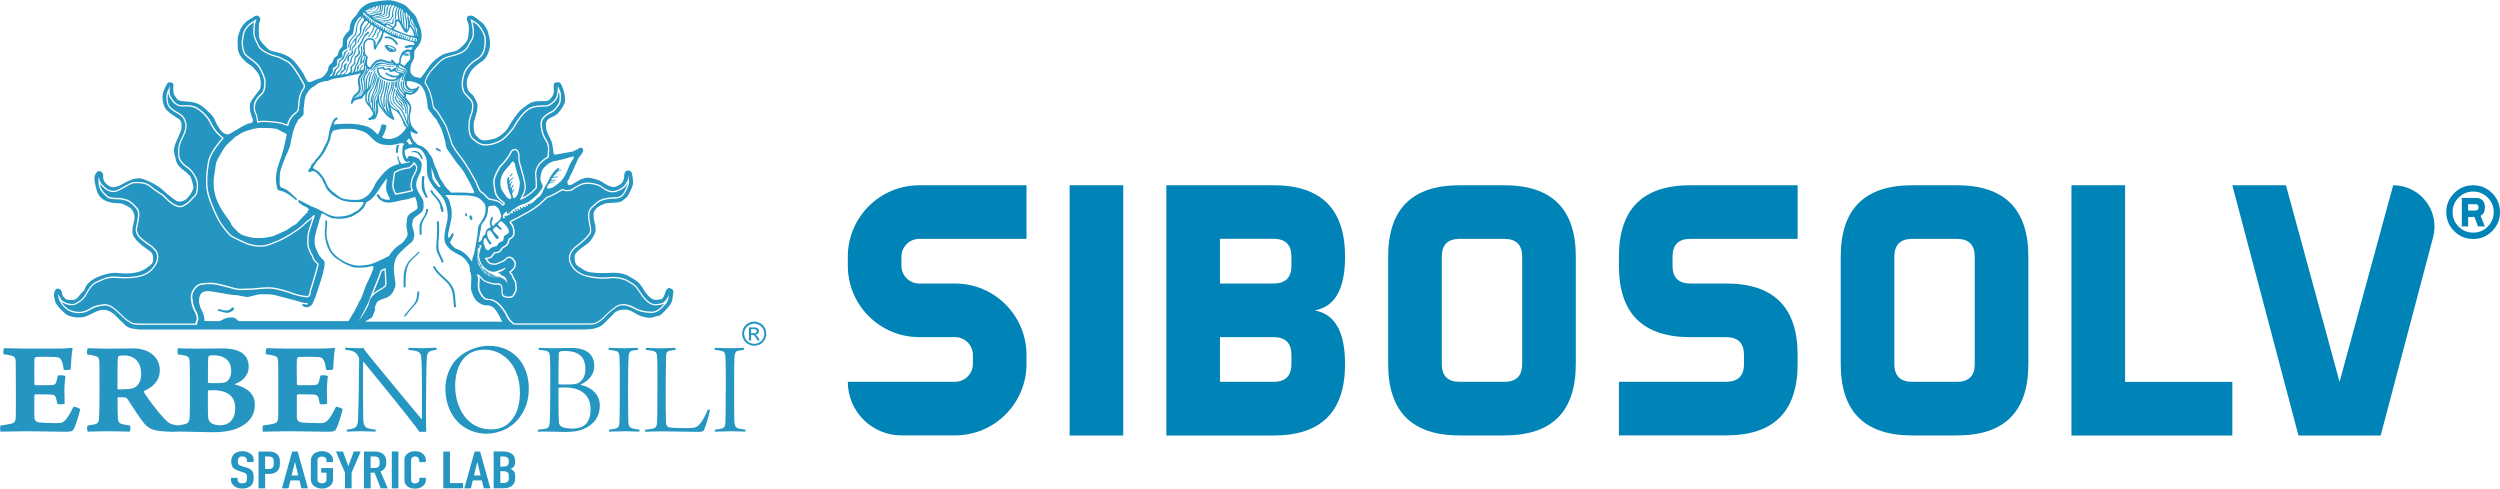 <?xml version="1.0" encoding="UTF-8"?><svg id="Livello_2" xmlns="http://www.w3.org/2000/svg" viewBox="0 0 473.25 92.49"><defs><style>.cls-1{fill:#2595c1;}.cls-2{fill:#0083b6;}</style></defs><g id="Livello_3"><path class="cls-1" d="M48.48,21.37c.13.31.23.53.28.89.04.22.07.48.09.67.24-.04.59-.08,1.03-.08.08,0,.15,0,.23,0,.91.04,2.55.16,3.27.38.29.09.49.17.67.23.13.05.25.09.32.11,0-.03.02-.09.02-.12.03-.12.05-.26.12-.41.12-.33.65-1.19.98-1.44.18-.14.36-.29.51-.42.08-.07.15-.13.21-.17.05-.05.15-.27.22-1.28.07-1.2.29-2.04.69-2.64.41-.61.48-.81.18-1.28-.07-.11-.16-.28-.29-.5-.57-1-1.76-3.07-2.68-3.57-.84-.46-1.65-.87-1.91-.91-.28-.04-2.93-.73-3.61-2.13-.68-1.37-.87-1.92-.87-2.41,0-.25,0-1.39.16-2.05-.12.07-.23.15-.33.19-.27.14-1.43.98-1.6,2.27-.06.49-.12.77-.15.95-.06.33-.06.34,0,.85.1.9.26,1.54.76,1.98.16.14.39.31.65.5.66.49,1.49,1.08,1.9,1.85.53.99.96,1.88.96,2.76,0,.77-.08,1.85-.75,2.37-.54.43-1.08,1.26-1.19,1.69-.12.52-.1,1.14.05,1.49.04.09.07.16.11.23Z"/><path class="cls-1" d="M144.76,62.02c-.2-.36-.49-.65-.86-.84-.37-.2-.74-.31-1.13-.31-.38,0-.76.1-1.12.31-.36.19-.64.48-.86.84-.2.37-.3.75-.3,1.15s.1.77.3,1.13c.2.37.48.65.85.85.36.2.74.3,1.13.3s.77-.1,1.15-.3c.36-.2.64-.48.84-.85.2-.36.3-.74.3-1.13s-.1-.79-.3-1.15ZM144.44,64.12c-.17.3-.4.54-.72.71-.3.17-.61.25-.95.25-.33,0-.65-.08-.94-.25-.31-.17-.54-.4-.72-.71-.16-.3-.25-.62-.25-.94s.09-.66.26-.96c.17-.31.41-.54.71-.7.31-.17.62-.25.94-.25s.64.08.93.25c.31.17.55.4.72.7.18.31.26.62.26.96,0,.32-.08.64-.25.94Z"/><path class="cls-1" d="M143.19,63.47l-.22-.13c.22-.02.38-.1.52-.23.12-.13.19-.29.19-.47l-.11-.36-.32-.23c-.13-.05-.33-.07-.62-.07h-.85v2.46h.4v-1.05s.23,0,.23,0l.32.08c.1.08.23.27.42.57l.22.39h.48s-.29-.48-.29-.48c-.15-.23-.28-.39-.36-.49ZM142.66,63.06h-.48s0-.75,0-.75h.46c.19,0,.32.02.39.05l.18.13.05.2-.12.27c-.08.07-.25.11-.47.11Z"/><path class="cls-1" d="M13.9,77c-.36.77-.81,1.59-1.25,2.18-.6.82-1.03.92-1.79.92-1.33,0-3.29-.05-3.77-.21-.31-.1-.59-.44-.59-.9v-4.11c0-.07.1-.23.18-.23.88,0,2.58,0,3.15.05.42.05.62.21.77.59.1.36.08.36.26,1.16.2.15,1.2.1,1.38-.03-.02-.66-.05-1.87-.05-2.64,0-.82.13-2,.18-2.59-.21-.15-1.23-.21-1.41-.1-.1.36-.17.82-.26,1.07-.12.49-.31.67-.73.72-.93.06-2.42.03-3.28.03-.11,0-.18-.1-.18-.18,0-1.74-.05-3,0-4.64,0-.15.13-.49.28-.51.34-.05,3.09-.05,3.78,0,.43.02.9.16,1.12.8.19.43.26.77.38,1.61.16.1,1.13.08,1.31-.07.08-1.44.18-3.11.36-3.93,0-.08-.08-.13-.12-.15-.85.13-2.37.15-3.36.15h-5.44c-1.3,0-2.95-.08-4.05-.08-.14.13-.2,1-.08,1.15.61.08,1.1.15,1.54.28.46.13.69.31.75,1.08.02.82.02,2.82.02,4.77,0,3.11.02,4.65-.02,5.82-.03.8-.32,1.08-.8,1.18-.39.1-1.1.23-2.08.36-.1.18-.1.9,0,1.16,1.31,0,3.33-.08,4.82-.08,2.87,0,5.43.1,7.62.1,1.15,0,1.3-.26,1.38-.46.51-.92,1.13-3.05,1.26-3.82-.13-.18-1.03-.49-1.26-.46Z"/><path class="cls-1" d="M44.54,72.82c-.06-.03-.06-.13,0-.16,1.46-.51,2.54-1.72,2.54-3.18,0-2.9-2.48-3.53-5.12-3.53-.98,0-2.65.05-4.6.05-2.18,0-3.27-.08-3.64-.08-.12.1-.16,1-.03,1.18.39.03,1.04.13,1.49.25.54.16.69.47.72,1.1.05,1.28.05,2.49.05,5.21,0,1.9,0,4.64-.05,5.34-.08.79-.23,1.07-.7,1.23-.37.13-.93.21-1.56.3-1.32-.2-1.62-.35-2.45-1.19-1.17-1.2-3.31-3.97-3.95-5.13-.02-.05,0-.18.03-.2,1.69-.74,2.98-1.93,2.98-3.98,0-2.23-1.83-4.08-5.05-4.08-.88,0-2.39.05-4.88.05-.97,0-3.05-.08-3.67-.08-.18.1-.26.95-.1,1.18.56.07,1.13.18,1.49.28.52.13.71.41.77,1.05.03.82.03,2.59.03,5.38,0,1.54-.03,4.54-.09,5.25-.02.8-.23,1.13-.81,1.26-.34.08-.9.15-1.34.23-.2.13-.12,1.02.03,1.16.7,0,1.99-.08,3.95-.08,2.13,0,3.46.08,3.93.08.18-.03.23-1.1.08-1.16-.7-.1-1-.15-1.54-.3-.54-.13-.69-.49-.74-1.1-.03-.77-.06-2.26-.06-3.78,0-.05.08-.18.13-.18.15,0,.82,0,1.1.03.31.02.51.1.7.38.9,1.35,1.98,3.13,3,4.41.26.35.74.82,1.37,1.15,1.02.51,3.71.64,5.1.56.01,0,.02-.01.03-.03,1.88.01,5.7.13,6.8.13,1.54,0,3.28-.23,4.45-.74,2.13-.92,3.31-2.36,3.31-4.46,0-2.26-1.69-3.28-3.69-3.82ZM25.37,73.41c-.42.23-1.49.3-2.95.3-.12,0-.18-.13-.18-.21,0-1.85,0-4.87.06-5.69,0-.13.12-.34.19-.41.17-.08.63-.13.87-.13,2.13,0,3.36,1.28,3.36,3.52,0,1.49-.59,2.23-1.33,2.62ZM39.41,67.69c.02-.13.13-.33.21-.36.28-.05.59-.08.74-.08,2.28,0,3.41,1.13,3.41,3,0,.92-.37,1.69-.97,2.05-.29.15-1.01.23-1.98.23-.61,0-1.05,0-1.3-.03-.05,0-.16-.08-.16-.15,0-1.57,0-4.21.06-4.67ZM41.69,80.51c-.43,0-1.33-.1-1.74-.46-.26-.18-.52-.62-.54-.98-.08-.99-.06-3.23-.06-5.02,0-.1.08-.16.14-.16.25-.02.87-.02.94-.02,2.69,0,4.1,1.23,4.1,3.38,0,2.21-1.25,3.26-2.85,3.26Z"/><path class="cls-1" d="M64.86,77.46c-.13-.18-1.03-.49-1.25-.46-.37.77-.82,1.59-1.26,2.18-.6.82-1.03.92-1.8.92-1.34,0-3.28-.05-3.78-.21-.3-.1-.58-.44-.58-.9v-4.11c0-.07.1-.23.18-.23.9,0,2.58,0,3.15.05.41.05.62.21.77.59.1.36.07.36.26,1.16.2.15,1.2.1,1.38-.03-.02-.67-.05-1.87-.05-2.64,0-.82.13-2,.18-2.59-.2-.15-1.22-.21-1.4-.1-.11.36-.18.82-.26,1.07-.12.49-.3.67-.74.72-.92.06-2.41.03-3.28.03-.1,0-.18-.1-.18-.18,0-1.74-.06-3,0-4.64,0-.15.12-.49.28-.51.33-.05,3.07-.05,3.76,0,.44.02.91.15,1.13.8.18.43.26.77.38,1.61.16.1,1.13.08,1.31-.07.07-1.44.17-3.11.36-3.93,0-.08-.08-.13-.14-.15-.85.13-2.36.15-3.35.15h-5.44c-1.3,0-2.95-.08-4.05-.08-.13.13-.2,1-.08,1.15.62.08,1.1.15,1.55.28.46.13.69.31.74,1.08.03.82.03,2.82.03,4.77,0,3.1.02,4.65-.03,5.82-.02.8-.31,1.08-.8,1.18-.38.1-1.1.23-2.07.36-.11.18-.11.9,0,1.16,1.3,0,3.33-.08,4.82-.08,2.87,0,5.43.1,7.61.1,1.15,0,1.3-.26,1.39-.47.5-.92,1.12-3.05,1.25-3.82Z"/><path class="cls-1" d="M80.28,65.92c-1.21,0-2.29-.08-2.93-.08-.05.05-.1.33-.02.39.58.05,1.13.13,1.56.25.72.24.82.69.87,1.39.15,1.79.11,7.95.11,11.41l-.08.05c-.92-1.05-7-8.41-9.98-12.06-.69-.84-.93-1.23-1-1.38-.22.02-.56.02-1.07.02-.8,0-1.98-.08-2.34-.08-.05.05-.07.33-.05.39,1.05.13,1.64.17,2.18.79.33.36.46.85.46,1.08-.05,5.38-.15,10.1-.21,11.29-.04,1.33-.45,1.61-1.04,1.76-.34.11-.56.13-1.05.18-.06.03-.06.34,0,.39.5,0,1.33-.08,2.48-.08,1.31,0,2.41.08,2.9.08.05-.03.1-.36.02-.39-.46-.05-1.01-.1-1.35-.23-.54-.15-.93-.44-.98-1.72-.05-1.49-.05-8.28-.03-10.82,0-.03.08-.05.11-.03,1.15,1.41,9.28,11.31,10.56,13.23.26-.02,1.05-.02,1.28,0-.02-.79-.05-2.23-.05-3.38.05-3.44.03-8.75.16-10.64.02-.59.18-1.13.82-1.31.34-.11.54-.13,1-.21.05-.05.05-.33,0-.39-.28,0-1.62.08-2.33.08Z"/><path class="cls-1" d="M92.49,65.46c-2.48,0-5.36,1.33-6.77,3.41-.88,1.33-1.41,2.92-1.41,4.74,0,2.2.69,4.41,2.18,6.08,1.28,1.41,3.34,2.41,5.53,2.41,2.51,0,5.11-1.18,6.57-3.41,1-1.46,1.51-3.05,1.51-5.21,0-4.17-2.56-8.02-7.61-8.02ZM96.05,80.31c-.75.61-1.82.97-3.02.97-1.41,0-2.56-.36-3.49-.97-2.39-1.56-3.38-4.61-3.38-7.21,0-2.67.87-5.13,2.89-6.29.72-.38,1.57-.62,2.57-.62,1.49,0,2.69.44,3.67,1.15,2.18,1.52,3.13,4.28,3.13,6.95,0,2.47-.62,4.59-2.36,6.01Z"/><path class="cls-1" d="M109.93,72.84s-.02-.05,0-.07c1.57-.69,2.57-1.95,2.57-3.44,0-3.1-2.79-3.46-4.23-3.46-1.97,0-2.25.05-3.49.05-1.08,0-1.7-.05-2.75-.08-.08.03-.08.36,0,.39.41.02,1.1.1,1.46.22.39.13.57.39.62,1.08.05.9.05,2.18.05,6.15,0,3.49-.03,5.14-.08,5.98-.05,1.02-.2,1.33-.72,1.46-.46.13-1.02.15-1.51.21-.07.03-.07.34,0,.39,1.64-.08,3.79.05,4.95.05s2.46-.05,3.62-.54c1.95-.79,3.13-2.36,3.13-4.41,0-2.23-1.59-3.48-3.62-3.98ZM105.78,66.97c0-.15.09-.38.21-.43.12-.05.48-.1.95-.1,2.67,0,3.87,1.18,3.87,3.43,0,1.03-.33,1.98-1.16,2.54-.33.23-.81.38-2.55.38-.8,0-1.08-.02-1.29-.05-.05,0-.1-.1-.1-.15,0-2,.05-5.28.07-5.62ZM108.22,81.13c-.54,0-1.53-.1-2-.41-.19-.15-.38-.38-.41-.66-.1-.98-.1-4.97-.1-6.57,0-.05.05-.07.1-.09.08-.03.41-.05,1.15-.05,2.88,0,4.83,1.35,4.83,4.1,0,2.44-1.03,3.69-3.57,3.69Z"/><path class="cls-1" d="M119.71,81.1c-.64-.18-.72-.61-.77-1.41-.02-.84-.05-3.69-.05-6.11,0-2.23.03-4.79.09-5.87.05-.79.15-1.18.71-1.33.23-.05.66-.1,1.05-.15.05-.08.02-.31-.03-.39-.62,0-1.38.08-2.47.08-1.17,0-2.5-.08-2.97-.08-.05.05-.11.33-.02.39.61.07,1.1.15,1.39.22.6.16.56.7.64,1.31.05,1.18.05,3.18.05,5.1,0,2.13-.02,6.57-.07,7.18-.06.59-.16.98-.8,1.1-.3.08-.79.16-1.15.18-.05.05-.08.31,0,.39,1.34,0,1.85-.08,3.1-.08,1.13,0,2.05.08,2.59.08.05-.05.1-.31.02-.39-.49-.05-.95-.13-1.31-.23Z"/><path class="cls-1" d="M134.01,77.54c-.49,1.18-1.11,2.21-1.47,2.65-.43.53-.87.79-1.41.81-1.05.08-4.12.08-4.64-.18-.18-.08-.38-.33-.41-.74-.06-1.36-.08-4.36-.06-6.59.03-2.1.03-5.1.06-5.95.03-.64.04-.97.67-1.13.34-.08.56-.1,1.08-.17.1-.03.07-.36,0-.39-.43,0-1.41.08-2.67.08-1.41,0-2.31-.08-2.84-.08-.07.03-.1.36-.05.39.25.02.95.1,1.25.17.8.18.85.44.9,1.72.03.54.03,2.05.03,4.72,0,5.95-.03,6.44-.08,7.16-.05.84-.33,1.03-.87,1.15-.36.08-.79.11-1.36.18-.05.08-.05.34,0,.39.41,0,1.95-.08,2.98-.08,1.1,0,6.02.1,7.33.1.44,0,.67-.16.8-.31.35-.69.94-2.77,1.15-3.77-.03-.1-.31-.18-.38-.13Z"/><path class="cls-1" d="M139.79,81.1c-.65-.18-.72-.61-.78-1.41-.03-.84-.04-3.69-.04-6.11,0-2.23.01-4.79.06-5.87.06-.79.16-1.18.73-1.33.23-.05.66-.1,1.05-.15.05-.08.02-.31-.03-.39-.61,0-1.38.08-2.45.08-1.18,0-2.52-.08-2.98-.08-.05.05-.1.33-.03.39.61.07,1.1.15,1.38.22.59.16.57.7.64,1.31.05,1.18.05,3.18.05,5.1,0,2.13-.03,6.57-.07,7.18-.05.59-.15.98-.8,1.1-.31.08-.8.16-1.16.18-.05.05-.08.31,0,.39,1.33,0,1.85-.08,3.11-.08,1.13,0,2.05.08,2.59.08.05-.05.11-.31.02-.39-.49-.05-.95-.13-1.3-.23Z"/><path class="cls-1" d="M47.42,85.91c-.18-.15-.4-.27-.66-.36-.26-.1-.55-.14-.85-.14-.35,0-.67.05-.94.15-.26.1-.5.24-.67.4-.18.17-.31.38-.39.61-.1.23-.14.48-.14.75,0,.43.09.8.27,1.09.19.29.55.52,1.09.7l.9.3c.16.05.28.1.37.14.09.05.17.1.22.17.05.08.09.17.11.29.02.12.02.27.02.45,0,.16,0,.3-.02.43-.02.13-.06.24-.11.33-.07.09-.15.15-.27.2-.12.05-.29.07-.5.07-.32,0-.55-.07-.68-.22-.13-.14-.19-.31-.19-.5v-.31h-1.26v.37c0,.24.05.46.17.65.11.2.26.38.45.53.18.15.42.26.67.35.26.08.55.12.85.12.4,0,.74-.05,1.02-.16.28-.1.5-.24.67-.42.18-.18.29-.39.37-.65.07-.25.1-.52.1-.82,0-.25-.02-.48-.05-.68-.03-.2-.09-.37-.19-.52-.09-.15-.23-.29-.41-.4-.16-.12-.39-.22-.67-.3l-.96-.3c-.17-.06-.29-.1-.39-.16-.09-.05-.16-.11-.21-.17-.05-.08-.08-.15-.1-.25-.01-.1-.01-.21-.01-.35,0-.12,0-.23.04-.33.02-.11.06-.21.12-.29.06-.08.15-.15.25-.2.11-.05.25-.08.43-.08.32,0,.55.09.68.25.14.17.21.36.21.59v.22h1.25v-.49c0-.19-.05-.38-.14-.57-.1-.19-.24-.36-.43-.51Z"/><path class="cls-1" d="M52.43,85.96c-.21-.19-.44-.31-.71-.38-.26-.07-.56-.11-.91-.11h-1.87s0,6.97,0,6.97h1.25v-2.72s.64,0,.64,0c.46,0,.84-.06,1.12-.19.29-.13.52-.3.69-.54.14-.19.23-.39.29-.61.04-.22.06-.48.06-.79,0-.41-.03-.74-.11-.99-.09-.25-.23-.46-.45-.64ZM51.8,88.08c-.02.15-.05.27-.12.37-.07.1-.18.18-.31.24-.14.06-.34.09-.59.09h-.6s0-2.37,0-2.37h.65c.24,0,.43.04.56.1.14.06.23.15.29.26.07.11.1.24.12.38,0,.14.02.3.02.47s-.01.33-.02.47Z"/><path class="cls-1" d="M55.31,85.47l-1.94,6.97h1.24s.37-1.5.37-1.5h1.71s.36,1.5.36,1.5h1.25s-1.95-6.97-1.95-6.97h-1.05ZM55.2,90l.62-2.53h.02s.62,2.53.62,2.53h-1.26Z"/><path class="cls-1" d="M62.37,85.83c-.2-.14-.42-.25-.67-.32-.25-.07-.5-.11-.75-.11s-.5.04-.75.11c-.25.07-.48.18-.68.32-.2.14-.36.32-.48.54-.12.22-.19.46-.19.74v3.68c0,.29.06.53.19.74.12.21.27.39.48.53.2.14.43.24.68.32.25.07.5.1.75.1.25,0,.5-.03.75-.1.25-.08.47-.18.67-.32.21-.15.37-.32.49-.53.12-.21.18-.46.18-.74v-2.19s-2.24,0-2.24,0v.88h1s0,1.32,0,1.32c0,.24-.09.42-.25.53-.18.11-.36.17-.6.17s-.43-.06-.6-.17c-.17-.12-.25-.29-.25-.53v-3.68c0-.24.08-.42.25-.53.16-.11.37-.17.6-.17s.42.06.6.17c.16.12.25.29.25.53v.35h1.24v-.35c0-.28-.06-.53-.18-.74-.12-.22-.28-.39-.49-.54Z"/><polygon class="cls-1" points="65.95 88.24 65.93 88.24 64.92 85.47 63.59 85.47 65.31 89.49 65.31 92.43 66.56 92.43 66.56 89.49 68.28 85.47 66.97 85.47 65.95 88.24"/><path class="cls-1" d="M72.89,88.56c.16-.29.24-.64.24-1.04,0-1.36-.74-2.05-2.21-2.05h-2.02s0,6.97,0,6.97h1.26v-2.97s.75,0,.75,0l1.16,2.97h1.32s-1.35-3.18-1.35-3.18c.4-.17.68-.41.84-.7ZM71.84,87.96c-.03.13-.06.25-.14.34-.07.1-.17.16-.3.21-.13.05-.31.07-.53.07h-.71s0-2.17,0-2.17h.65c.23,0,.41.03.55.07.13.04.24.11.32.21.07.09.12.21.15.34.02.13.04.29.04.46s-.02.33-.04.46Z"/><rect class="cls-1" x="74.17" y="85.47" width="1.25" height="6.97"/><path class="cls-1" d="M80.04,85.88c-.18-.15-.39-.26-.64-.35-.24-.08-.51-.12-.79-.12-.3,0-.58.04-.83.12-.25.08-.47.2-.65.34-.17.14-.32.31-.43.51-.09.2-.14.41-.14.64v3.83c0,.32.06.58.19.79.13.21.29.38.49.51.2.13.42.22.66.27.25.05.49.07.73.07.28,0,.54-.04.78-.13.24-.08.45-.2.63-.35.18-.14.32-.31.43-.51.1-.19.15-.4.15-.62v-.43h-1.25v.35c0,.13-.02.25-.07.34-.05.09-.12.17-.2.22-.08.05-.16.09-.25.11-.1.03-.18.03-.27.03-.28,0-.48-.07-.6-.2-.11-.14-.16-.31-.16-.51v-3.56c0-.24.05-.43.15-.58.11-.16.31-.24.62-.24.24,0,.43.07.57.22.13.15.2.32.2.51v.33h1.25v-.39c0-.24-.05-.47-.15-.67-.11-.21-.25-.38-.43-.53Z"/><polygon class="cls-1" points="85.17 85.47 83.92 85.47 83.92 92.43 87.65 92.43 87.65 91.44 85.17 91.44 85.17 85.47"/><path class="cls-1" d="M89.85,85.47l-1.96,6.97h1.25s.36-1.5.36-1.5h1.71s.37,1.5.37,1.5h1.25s-1.95-6.97-1.95-6.97h-1.04ZM89.73,90l.61-2.53h.03s.61,2.53.61,2.53h-1.25Z"/><path class="cls-1" d="M97,86c-.18-.16-.41-.29-.69-.39-.29-.1-.63-.15-1.03-.15h-1.83s0,6.97,0,6.97h1.71c.82,0,1.41-.16,1.79-.49.38-.33.57-.79.57-1.41v-.39c0-.37-.07-.65-.22-.87-.14-.22-.35-.39-.65-.5.14-.07.27-.14.37-.21.11-.07.2-.16.27-.26.07-.1.12-.21.17-.34.03-.14.06-.29.06-.48v-.25c0-.23-.04-.45-.12-.66-.08-.21-.21-.4-.39-.57ZM96.3,90.73c0,.15-.06.27-.13.37-.08.1-.19.19-.33.25-.15.06-.34.08-.59.08h-.54s0-2.23,0-2.23h.55c.22,0,.41.03.55.07.14.04.25.11.32.2.08.09.13.2.16.33.02.13.03.28.03.46,0,.17,0,.32-.02.47ZM96.1,88.08c-.14.17-.42.25-.83.25h-.56s0-1.92,0-1.92h.51c.42,0,.7.08.86.24.16.16.24.39.24.71,0,.32-.07.56-.22.73Z"/><path class="cls-1" d="M76.39,13.87c-.11-.15-.16-.14-.36-.14-.21.01-.52-.04-.74-.16-.22-.12-.34-.28-.33-.42.01-.14.04-.3-.05-.34h-.22s-.32.28-.32.28l-.31.16-.11-.16-.13-.29-.29.08-.43.13c-.11.02-.22.09-.34-.19-.11-.29-.16-.24-.3-.19-.14.03-.18.1-.35.13-.17.04-.45-.05-.62.08-.19.13-.18.33-.15.5.02.16.24,1.18.91,1.47.68.29,1.32.61,2.11.55.8-.06,1.4-.51,1.57-.68.17-.17.6-.64.49-.8ZM75.42,14.24c-.06.08-.26.11-.59.11s-.71-.14-1.09-.25c-.37-.12-.59-.4-.59-.4l-.15.14c-.03.1.02.21.21.32.18.11.67.33.9.43.22.1.54.05.83.06.29.02.13.06.09.16l-.28.18c-.08.06-.48.06-.76.05-.28-.01-.91-.13-1.52-.45-.62-.33-.62-.79-.8-1.17-.19-.37.11-.37.24-.4.13-.02.26-.01.41-.05.16-.04.19.03.22.13.04.1.08.14.31.16.23.01.48-.04.56-.08l.27.06.08.35h.34s.44-.09.44-.09c.1-.02.23-.04.34.1.1.14.51.26.66.31.14.05-.06.23-.12.31Z"/><path class="cls-1" d="M74.92,15.46c-.01-.11-.24-.05-.23.06.01.17,0,.34.01.51,0,.16.06.32.07.48.01.12.23.09.22-.01,0-.17-.06-.32-.07-.48-.01-.18,0-.37-.02-.55Z"/><path class="cls-1" d="M73.18,15.53c-.13.81-.29,1.56-.47,2.36-.16.7-.23,1.61-.04,2.31.02.07.24,0,.22-.06-.2-.73-.08-1.54.05-2.28.06-.39.21-.76.32-1.14.11-.4.07-.82.14-1.22.02-.08-.21-.04-.21.03Z"/><path class="cls-1" d="M75.36,27.43s-.02,0-.04,0c-.11.02-.2.04-.26.15,0,0,0,0,0,0,0,0-.01.01-.01.01h0s0,.01,0,.01c0,.02,0,.04,0,.06-.02.14-.04.27-.05.41-.03.22-.06.45-.06.68,0,.01.02.02.05.02,0,.06,0,.12,0,.17,0,.02.06.03.12.01.06.04.19,0,.19-.07,0-.23.03-.46.06-.69.03-.25.13-.48.17-.73.02-.08-.09-.08-.15-.05Z"/><path class="cls-1" d="M74.39,8.78c-.17-.09-.37-.14-.57-.17-.16-.04-.33-.09-.49-.14-.04-.01-.1.02-.14.05-.05,0-.09.04-.13.05-.05,0-.1,0-.15.01-.03,0-.13.03-.12.09.04.18.17.32.26.47,0,.01.02.01.04.01.17.31.46.59.78.68.2.05.54.05.8-.03.05-.02.09-.04.13-.06.05-.03.1-.05.14-.09.08-.08.08-.17.06-.26-.03-.27-.39-.52-.61-.62ZM73.83,9.39s-.02.06-.03.1c-.01-.01-.03-.02-.04-.03-.06-.06-.1-.14-.15-.21.05.02.09.04.15.06.05.01.09.03.14.05-.03,0-.05.03-.06.05ZM74.22,9.48h0s0,.01,0,.01c0,0,0,0-.02-.01-.01-.01-.02-.03-.03-.04.02,0,.05.02.07.02,0,0-.01.01-.01.02ZM74.64,9.64h-.29s.02-.02.03-.03c.01-.01.02-.03.03-.04,0-.01,0-.04.01-.05.09.03.18.05.27.07-.02.02-.03.04-.06.06ZM74.36,9.31s-.04-.01-.06-.02c-.36-.12-.69-.3-.98-.55.15-.02.29,0,.44.03.33.09.66.22.89.46.05.05.07.12.08.18-.13-.03-.25-.06-.37-.1Z"/><path class="cls-1" d="M74.04,7.04c-.29-.15-.84-.14-1.04-.13-.21.01-.18.11-.18.19,0,.09.13.14.27.14.15,0,.44.03.44.03,0,0,.29,0,.65.25.36.24.74.74.76.84l.34.16.03-.28s-.32-.5-.46-.64c-.13-.14-.54-.4-.81-.55Z"/><path class="cls-1" d="M82.1,19.99c.04.31.16.42.38.65.08.08.17.17.27.28.24.26.78,1.14,1.68,2.69.03.06.05.1.05.11.11.17.84,2.35,1.08,3.21.2.77,1.35,2.24,1.9,2.95.12.15.21.27.28.36.41.55,2.48,4,2.61,4.45.11.36.53,1.27.66,1.44.11.07.29.19.59.42.13.1.27.25.44.43.16.18.5.56.62.58.38.05,1.04.21,1.28.29.28.07.84.3,1.11.69.06.09.1.12.11.12,0,0,.02-.02.08-.07.05-.05.07-.08.07-.09l-.02-.03c-.06-.08-.21-.18-.37-.3-.11-.08-.22-.17-.34-.27-.31-.25-.43-.44-.73-.89-.33-.53-.49-2.17-.49-2.75,0-.76.94-2.62,1.49-3.13.55-.5,1.55-1.86,1.64-2.14.16-.51.55-.82.98-.82.18,0,.36.07.51.23.26.27.4.75.38,1.31-.03.66.01.78.45,2.29l.08.27c.51,1.81.63,2.59.65,3.21.02.57-.34,1.37-.63,1.91.14-.06.31-.15.47-.23.14-.07.32-.2.53-.37.02-.01.16-.13.49-.34.23-.14.74-.7.99-.97,0-.29.03-1.21-.09-2.18-.18-1.28.72-2.36.75-2.4h.01s0-.01,0-.01c.59-.63,1.31-1.1,1.57-1.27.02-.17.05-.56.09-1.31.03-.89-.33-1.47-.62-1.94-.05-.09-.1-.16-.14-.24-.32-.56-.66-1.72-.66-2.7,0-1.25,1.33-2.01,1.9-2.27.61-.27.92-.71,1.19-1.08.07-.1.13-.19.2-.28.29-.36.39-.95.32-1.85,0-.22-.06-.43-.13-.61-.05.39-.14.81-.24,1.09-.21.67-1.2,1.51-1.82,1.69-.23.06-.54.07-.92.08-.67,0-1.5.03-2.27.35-1.2.51-2.46,2.34-2.94,3.25-.57,1.02-1.82,2.28-2.23,2.6-.45.35-1.6,1-2.95,1.14-.14.02-.3.02-.44.02-1.13,0-1.75-.51-2.46-1.09l-.04-.03c-.88-.73-.83-2.28-.8-3.02.02-.74.35-1.67.48-2.03v-.02c.11-.28.22-.72.2-1.53-.01-.55-.39-.94-.65-1.2-.08-.08-.14-.15-.19-.22-.03-.04-.1-.12-.18-.19-.25-.25-.62-.62-.78-1.13-.27-.94-.21-1.98.19-3.21.36-1.09,1.3-2.09,2.76-2.98.64-.38,1.01-1.27,1.09-1.75l.02-.16c.08-.44.13-.73.08-1.7-.03-.9-.87-1.99-1.2-2.4-.04-.06-.09-.11-.11-.14-.08-.1-.47-.37-.93-.65.12.55.28,1.38.28,2.13,0,.86-.25,1.24-.53,1.69-.14.23-.3.47-.45.81-.51,1.21-2.2,1.75-3.63,2.07-1.2.28-1.65.75-2.54,1.7-.18.18-.36.38-.57.59-1.04,1.07-1.38,2.17-1.45,2.51.1.15.3.46.63,1.11.49.99.82,2.66.89,3.27Z"/><path class="cls-1" d="M88.41,40.8c.06-.16-.07-.42-.07-.42h-.27s-.03.32-.03.32l.15.28c.1.05.15-.02.22-.17Z"/><path class="cls-1" d="M96.56,33.36s0,.07,0,.1c.15-.17.31-.33.48-.48.11-.1-.07-.18-.15-.11-.17.15-.32.31-.47.47.04-.01.14-.03.15.02Z"/><path class="cls-1" d="M77.43,31.92h-.05c-1.58.17-2.37.68-2.58.85-.05.33-.23,1.48-.29,2.2-.05.63.3,1.33.48,1.63,1.18-.22,2.44-.48,2.9-.61-.33-.79-.16-1.52,0-2.06l.02-.1c.07-.27.23-.56.4-.86.2-.39.44-.83.45-1.17,0-.27-.17-.53-.34-.73-.24.41-.77.74-.91.82l-.06.03Z"/><path class="cls-1" d="M88.99,41.5c.06.14.13.14.28.13.16-.02.15-.13.15-.25l-.03-.28-.17-.28-.15-.08-.24.15.08.35c.06.09.04.12.08.26Z"/><path class="cls-1" d="M75.93,19.63c.05.09.14.41.26.42.05.01.24-.08.18-.08-.08-.01-.19-.35-.23-.41-.14-.24-.41-.35-.55-.59-.03-.06-.25.03-.22.06.14.25.42.37.56.6Z"/><path class="cls-1" d="M74.85,17.57c.06.69.49,1.09,1.05,1.43.62.37.79,1.84.86,2.48,0,.05.22,0,.22-.06-.08-.72-.26-1.55-.6-2.2-.13-.25-.38-.36-.61-.49-.42-.24-.66-.75-.69-1.22,0-.04-.23,0-.22.07Z"/><path class="cls-1" d="M82.68,28.39c.15.05.32.15.32.15,0,0,.24.19.42.13.19-.06-.06-.27-.13-.31l-.39-.28s-.17-.08-.34-.03c-.18.05-.03.29.12.34Z"/><path class="cls-1" d="M74.95,18.27c0-.07-.22-.02-.22.06.04,1.05,1.13,1.51,1.49,2.41.03.08.25.01.22-.05-.36-.9-1.45-1.37-1.49-2.42Z"/><path class="cls-1" d="M71.52,14.62c-.31.8-.39,1.63-.74,2.42-.37.82-.65,1.45-.63,2.37,0,.1.19.06.22,0l.02-.04s0-.05,0-.06c0-.83.23-1.52.62-2.26.39-.76.43-1.62.73-2.42.05-.12-.17-.1-.21-.02Z"/><path class="cls-1" d="M79.1,47.73c-.38.58-.98.91-1.45,1.4-.35.37-.6.84-.82,1.3-.58,1.21-.42,2.67-.42,3.96,0,.06.37,0,.37-.1,0-1.47-.07-2.91.57-4.27.49-1.02,1.52-1.46,2.11-2.35.02-.04-.31-.02-.37.07Z"/><path class="cls-1" d="M79.02,55.27c-.07,1-.17,1.74-.86,2.53-.58.67-1.19,1.29-1.68,2.03-.09.13.28.08.33,0,.55-.82,1.24-1.51,1.87-2.25.59-.68.64-1.49.7-2.35.01-.13-.36-.05-.36.05Z"/><path class="cls-1" d="M80.68,39.66c-.04.89-.56,1.44-.99,2.18-.42.74-.26,1.7-.24,2.5,0,.19.37.12.37-.03-.02-.94-.13-1.82.36-2.67.4-.71.83-1.16.86-2.01.01-.18-.36-.11-.36.04Z"/><path class="cls-1" d="M83.29,38.82c.03.14.06.27.09.4-.03.03-.05.06-.04.1.08.26.21.48.24.75.01.16.37.05.37-.1-.02-.65-.25-1.19-.55-1.75,0-.01,0-.02,0-.03,0-.01-.01-.01-.02-.02-.02-.04-.04-.07-.06-.12-.4-.71-1.18-1.21-1.48-1.97-.06-.15-.43-.04-.37.09.25.62.79,1.04,1.2,1.56.25.33.47.69.63,1.08Z"/><path class="cls-1" d="M71.18,55.15c.12-.1.32-.21.55-.33.4-.22,1.06-.58,1.15-.85.1-.29,0-1.75-.1-2.86-.21.08-.4.2-.53.28l-.35,1.08h0s0,.02,0,.02c-.39.93-.89,2.17-1.27,3.11.19-.17.38-.3.5-.4l.06-.04Z"/><path class="cls-1" d="M82.33,50.43c-.05-.1-.41.02-.37.1.59,1.18,1.61,1.94,2.53,2.84,1.52,1.45,1.18,2.89,1.47,4.77.01.08.39,0,.37-.1-.25-1.63.04-2.98-1.06-4.35-.95-1.17-2.26-1.87-2.94-3.26Z"/><path class="cls-1" d="M83.6,49.64c.05.15.42.05.37-.1-.12-.38-.27-.71-.46-1.06-.52-.98-.61-1.69-.5-2.83.11-1.25.19-2.47.05-3.72-.02-.15-.39-.06-.37.1.18,1.57-.05,3.07-.11,4.64-.04,1.13.7,1.95,1.03,2.97Z"/><path class="cls-1" d="M80.01,30.02c-.04-.43-.4-.92-.71-1.18-.28-.25-.78-.3-1.15-.22h-.01s-.06,0-.08.02c-.03,0-.07.01-.1.02-.12.04-.13.17,0,.17h.15s.07-.02.09-.04c.27.02.54.03.78.2.35.25.64.74.83,1.12.05.09.22.01.22-.08Z"/><path class="cls-1" d="M80.6,37.39c.06.1.42-.01.36-.12-.01-.03-.03-.05-.04-.08-.64-1.16-.74-2.44-.57-3.76,0-.07-.05-.08-.13-.08-.09-.06-.32,0-.33.1-.03.63-.09,1.26-.06,1.89.03.79.41,1.36.76,2.02,0,.01,0,.02.01.03Z"/><path class="cls-1" d="M120.16,58.23c.92.51,1.97.76,3.23.76,1.05,0,1.88-.95,2.39-1.55-.41.27-1.2.34-1.68.36h-.07c-.94,0-1.91-.76-2.89-2.29-.84-1.31-1.07-1.45-1.84-1.9-.11-.06-.23-.14-.36-.23-.74-.46-1.82-.73-2.9-.73-.24,0-.47.01-.69.05-.36.04-.75.07-1.15.07-.9,0-1.89-.12-3.02-.37-1.57-.35-2.78-1.3-3.31-2.6-.46-1.14-.03-2.36,1.11-3.21,1.1-.82,2.04-1.7,2.52-2.37.3-.42.19-.93.05-1.64-.08-.38-.17-.8-.21-1.3-.11-1.52.26-1.85,1.35-2.81,1.12-1,2.31-1.1,3.85-1.14,1.2-.03,1.56-.84,1.98-1.77.04-.08.07-.17.11-.25.1-.22.15-.44.19-.65-.07.1-.14.21-.21.33-.3.56-1.14,1.1-2.07,1.35-.19.05-.37.07-.57.07-.83,0-1.55-.47-2.01-.83-.57-.43-1.07-.65-2.64-.79-.06,0-.11,0-.17,0-.73,0-1.73.44-2.88,1.26l-.15.11-.05-.05c-.15.04-.43.09-.72.09-.34,0-.62-.06-.85-.18-.52.3-2.16,1.25-2.89,1.44l-1.14,1.09h-.01s0,.02,0,.02c-.04.03-.87.7-1.1.85l-.1.07c-.3.2-.86.58-1.2.76-.05.04-.17.09-.29.16-.67.36-2.04,1.12-2.75,1.46-.23.11-.28.2-.28.22,0,.04.08.12.13.16l.04.03.03.03s.14.2.25.43c.13.26.29,1.1.23,1.55-.07.52-.59.96-.92,1.05-.04.03-.07.25-.09.37,0,.04,0,.08-.02.12-.05.43-.63.92-.99,1.06-.21.08-.43.46-.52.6v.02c-.2.29-.71.43-1.1.46-.15.01-.15.04-.19.11-.02.04-.03.07-.05.12-.08.12-.18.24-.38.45-.19.2-.5.32-.94.37h0c.05.07.1.14.14.22.08.13.16.27.31.39.24.19.65.23.94.25.03,0,.07,0,.07,0,.2,0,.37-.07.58-.16.06-.02.14-.05.19-.08.15-.06.25-.11.35-.16.1-.06.22-.11.41-.18.16-.05.24-.15.32-.25.04-.04.07-.09.13-.13.13-.12.4-.29.61-.35.04-.01.09-.02.14-.02.13,0,.23.04.31.09.05.03.11.05.15.06.23.05.4.3.6.62.03.06.07.11.09.13.16.22.13.5.07.89-.07.46-.69,1.07-.93,1.18,0,0,.01.04.02.06.02.03.03.05.04.06.04.03.09.07.16.14.11.11.17.29.26.51.09.21.19.48.3.61.24.29.26.49.3.86.02.11.03.24.04.4.11.71-.12,1.13-.35,1.57l-.07.13c-.28.53-.7.53-1,.54-.05,0-.1,0-.14,0h-.08c-.35,0-.64-.12-.91-.25-.35-.17-.35-.7-.35-1.22,0-.12,0-.24,0-.33-.02-.3-.12-.52-.31-.65-.06-.04-.22-.06-.51-.06h-.12s-.11,0-.11,0c-.14,0-.3,0-.43-.02-.22-.04-.32-.07-.48-.12-.13-.05-.32-.11-.69-.22-.63-.17-.96-.53-1.27-.87-.09-.09-.18-.19-.27-.29.01.04.03.09.04.14.08.22.05.49.01.79-.02.25-.05.53-.04.87.04.71.21,1.09.55,1.61.37.58.64.77,1.08.77.7,0,1.28.22,1.94.75.68.55,1.42,1.55,1.87,2.54.33.74,1.01,1.24,1.21,1.38h14.56c1.19,0,2.3-1.2,2.42-1.34.24-.28,1.13-1.17,2.26-1.92.4-.27.85-.4,1.37-.4.68,0,1.42.23,2.22.69Z"/><path class="cls-1" d="M43.74,58.41c-.15.19-.45.31-.65.35-.19.05-.73,0-1-.07-.26-.08-.25-.13-.56-.16-.32-.03-.28.14-.29.25-.02.12.14.05.6.19.46.13.44.16.88.23.43.08.69-.06,1-.19.32-.14.27-.2.43-.32.17-.12.21-.28.1-.43-.11-.15-.37-.04-.52.15Z"/><path class="cls-1" d="M39.77,53.52c.2,0,.38,0,.55.01.68.04,2.1.42,3.22.73.38.11.71.19.96.26.38.1.71.14,1.08.14.16,0,.31-.01.46-.02.14,0,.29-.02.44-.02.06,0,.11,0,.16,0,.06,0,.13,0,.2,0,.51,0,1.15-.05,1.48-.08.08,0,.14-.02.19-.02.05,0,.13-.02.22-.02.46-.05,1.31-.13,2.14-.13.15,0,.28,0,.41.01,1.13.05,3.68.83,4.18,1.07.4.19,1.86.53,2.59.58h.04c.35,0,.45-.26.51-.78v-.07c.04-.24.17-.64.3-1.03.08-.25.18-.51.2-.63.05-.23.3-1.06.49-1.67.08-.26.14-.47.16-.54.03-.15.09-.41.17-.67.05-.19.09-.38.13-.53q.04-.13-.09-.22s-.07-.05-.11-.09c-.18-.16-.39-.39-.51-.59l-.03-.05c-.11-.16-.21-.32-.26-.59-.02-.11-.04-.14-.11-.22-.04-.05-.08-.12-.14-.2-.11-.18-.17-.35-.29-.66-.06-.13-.11-.28-.19-.47-.28-.67-.18-2.26-.06-2.87.09-.47.52-1.74.75-2.42.06-.19.11-.33.13-.39h0c-.11.1-.33.26-.64.49-.17.12-.42.3-.48.36-.08.11-.24.24-.38.37-.08.09-.18.17-.25.25-.19.19-1.29,1.02-1.49,1.11-.09.04-.71.45-1.1.71-.16.11-1.44.87-2.23,1.16-.24.08-.48.19-.71.28-.51.21-1.05.43-1.63.56-.23.05-.52.08-.85.08-.87,0-1.84-.18-2.32-.34-.7-.24-2.97-1.29-3.44-1.65-.48-.36-1.96-2.21-2.42-3.18-.04-.08-.09-.19-.14-.29-.49-.99-1.29-2.65-1.78-4.47-.41-1.57-.39-3.6.09-6.22.32-1.75,2.35-4.08,2.64-4.37l.03-.04-.04-.02s-.06-.03-.08-.04c-.11-.08-.88-.83-.88-.83-.22-.22-.92-1.12-1.36-2.07-.41-.88-1.25-1.8-2.34-2.51-.7-.46-1.37-.53-1.99-.53-.16,0-.3,0-.45,0-.15,0-.3.01-.44.01-.05,0-.1,0-.16,0-1.14-.03-1.89-1.16-2.23-1.83-.12-.23-.18-.49-.22-.77-.16.49-.19,1.02,0,1.92.19.83,1.05,1.32,1.73,1.72.09.05.19.1.28.16.89.52,1.3,1.15,1.44,2.15.13.98-.33,1.91-.77,2.81-.06.13-.12.25-.17.37-.45.94-.44,1.65-.4,2.74.04.97,1.1,1.84,1.5,2.09.49.29,1.18,1,1.7,2.07.51,1.06.34,2.01.23,2.7-.11.59-.31.76-.52.95-.07.07-.16.14-.24.24-.04.05-.08.11-.13.16-.36.43-.92,1.08-1.9,1.49-.16.07-.35.1-.54.1-1.01,0-2.14-.98-2.92-1.8-.31-.34-.71-.6-1.18-.91-.45-.29-.97-.62-1.54-1.11-.58-.49-1.34-.73-2.34-.73-.19,0-.35,0-.51.01-.11,0-.21.01-.3.01-.24,0-1.02.45-1.61.77-.65.37-1.29.73-1.7.83-.15.04-.32.06-.48.06-.74,0-1.36-.4-1.48-.5l-.03-.02c-.14-.12-.36-.3-.87-.81-.07-.07-.13-.14-.19-.22.01.04.01.09.02.14.13.91.81,1.54,1.3,2,.07.06.12.11.17.16.11.1.52.35,1.94.35.06,0,.12,0,.17,0h.07c.33,0,.77.11,1.4.29.58.17,1.35.78,2.05,1.63.57.71.35,1.78.09,3.03-.06.25-.11.51-.15.77-.22,1.14.83,1.93,1.32,2.3.09.07.16.12.22.17.08.06.22.16.39.28.65.45,1.65,1.13,1.92,1.88.25.66.4,2.01-1.32,3.59-.94.85-2.54,1.29-4.78,1.29-.49,0-1.01-.02-1.55-.06-.22-.02-.43-.03-.64-.03-1.12,0-1.73.27-2.44.59-.2.1-.42.2-.66.28-.98.38-1.58,1.48-1.98,2.2l-.06.11c-.41.75-1.14,1.42-2.01,1.84-.23.11-.51.17-.79.17-.76,0-1.56-.38-1.9-.63-.02-.02-.05-.04-.08-.06.12.21.29.45.53.72.68.74,1.4,1.09,2.51,1.19.1,0,.2.02.3.02,1.02,0,1.8-.48,2.26-.76l.04-.03c.72-.44,1.93-.61,2.41-.66.07,0,.13-.01.19-.01.85,0,1.75.56,3.12,1.94,1,1.01,1.46,1.24,1.81,1.43.08.05.18.1.26.15.04.02.33.15,1.62.15.31,0,.53,0,.53,0h9.79c.05-.23.14-.58.24-.8.06-.12.02-.24-.04-.49-.03-.1-.07-.21-.09-.34-.05-.23-.18-.47-.3-.69-.08-.16-.17-.31-.23-.46,0-.04-.02-.08-.04-.13-.13-.33-.33-.84-.4-1.88-.12-1.49,1.11-2.44,1.26-2.54.48-.35,1.8-.39,2.33-.39Z"/><path class="cls-1" d="M116.17,59.35c.85-.78,1.6-.73,2.36-.73.76,0,2.01.87,2.38,1.05.37.19,1.38.45,1.95.5.55.05,1.38-.36,1.86-.4.49-.04,1.8-1.7,2-1.88.19-.18.53-.88.55-1.12.04-.23.09-.85.19-1.36.1-.51-.19-.69-.6-.85-.4-.18-.82.34-.89.7-.06.38-.21.59-.39.98-.19.39-.44.45-1.31.53-.85.08-1.72-.77-2.51-2.09-.79-1.32-1.15-1.45-2.64-2.35-1.49-.9-3.49-.69-4.06-.65-.56.03-1.97.05-3.19-.12-1.22-.17-1.71-.75-2.44-1.17-.73-.42-.64-1.47-.64-1.99,0-.52,1.54-1.71,2.23-2.13.68-.43,1.2-1.27,1.53-1.96.34-.7.16-1.12.16-1.46,0-.34-.28-.82-.34-1.86-.06-1.04.11-.94.46-1.46.36-.51,1.59-.97,1.8-1.03.22-.07,1.51-.14,2.32-.19.8-.05,1.53-.84,1.75-1.06.22-.22.81-1.4,1.04-2.07.24-.67-.03-1.87-.11-2.32-.07-.45-.35-.58-.81-.58-.45,0-.63.45-.65.97-.02.51-.07.65-.25,1.08-.17.43-.87.86-1.41,1.03-.55.18-1.46-.23-1.98-.57-.51-.34-1.09-.79-2.75-1.1-1.67-.31-3.09,1.13-3.72,1.32-.61.19-.6-.22-.65-.5-.05-.28.28-.48.37-.82.09-.35.39-.78.51-1.06.12-.29,1.15-2.6,1.24-2.75.09-.15.84-.92.87-1.35.03-.44-.35-.71-.62-.54-.28.17-1.26.67-1.37.7-.1.03-.37.08-.65.11-.28.03-2.04.4-2.52.46-.48.06-.48-.34-.48-.52,0-.19-.14-.89-.22-1.46-.07-.58-.61-1.42-.9-2.13-.29-.72-.29-.9-.29-1.55s.26-1.12,1.29-1.52c1.03-.41,1.47-1.2,2.05-2.15.58-.95.1-2.38.05-2.64-.05-.26-.3-.94-.54-1.37-.23-.42-.59-.39-1.06-.29-.46.09-.31.85-.29,1.63.01.78-.67,1.51-1.02,1.74-.34.23-1.16.08-2.41.19-1.23.11-2.08,1.1-2.65,1.46-.56.36-2.07,2.51-2.49,3.36-.43.85-1.41,1.59-1.98,1.93-.58.34-1.27.48-2.3.62-1.04.14-1.37-.43-1.87-.91-.5-.48-.43-1.37-.48-1.88-.05-.51.25-1.39.36-1.73.12-.34.38-1.21.38-1.97.02-.76-.54-1.46-.79-1.91-.25-.46-.88-.48-1.17-1.65-.28-1.17.22-2.21.63-2.91.41-.7,1.56-1.62,2.13-1.95.56-.33,1.29-1.27,1.51-2.66.22-1.38-.25-2.49-.34-2.95-.09-.46-.74-1.42-1.01-1.68-.28-.26-.93-.67-1.3-1-.38-.33-.8-.51-1.34-.36-.55.16-.3.93-.15,1.22.14.28.2.88.2.99s0,1.05-.17,1.97c-.15.92-1.5,1.94-1.91,2.26-.4.31-1.44.43-2.35.7-.9.26-2.32,1.37-2.99,2.29-.66.92-1.55,2.22-1.72,2.31-.17.09-.3-.06-.82-.13-.52-.08-.79-.44-.98-.69-.19-.25-.15-1.21-.05-1.6.1-.39.43-.88.56-1.21.13-.32.05-.71.09-1.17.05-.45.08-.38.89-1.47.81-1.11.41-2.53.33-2.95-.08-.4-.59-1.54-.62-1.63-.03-.09-.09-.4-.32-.8-.24-.41-1.03-1.09-1.62-1.77-.6-.68-2.52-1.18-3.13-1.26-.61-.07-1.94.07-3.36.33-1.41.26-2.13,1.1-2.39,1.34-.27.23-.54.99-1.07,1.48-.53.48-.78,1.18-.85,1.52-.08.35-.02.93-.31,1.18-.3.26-.71.75-.92,1.17-.22.42-.19,1.4-.2,1.58-.02.19-.17.3-.4.53-.24.23-.41.81-.44,1.04-.03.23-.33.47-.59.62-.27.14-.33.62-.44.85-.12.23-.15.23-.51.52-.36.28-.32.85-.41,1.09-.09.23-.43.72-.6.92-.19.21-.56.44-.74.56-.18.12-.32.06-.63.18-.31.12-.65.26-.98.41-.32.14-.4.17-.74.12-.31-.06-.75-1.21-.87-1.44-.12-.23-.91-1.49-1.93-2.59-1.02-1.11-2.84-1.52-3.77-1.73-.93-.21-.88-.27-1.9-1.32-1.02-1.06-.89-1.37-.92-2.71-.03-1.34.15-1.53.26-1.82.12-.28-.03-.62-.24-.79-.2-.18-.61-.18-.69-.09l-.7.44c-1.4.67-2.05,1.99-2.05,1.99,0,0-.05.07-.35.9-.31.84-.23,1.4-.19,2.79.05,1.39,1.33,2.37,1.57,2.64.25.27,1,.43,2.08,1.85,1.07,1.41.58,2.95.59,3.14.02.19-1.33,1.59-1.82,2.62-.48,1.04.29,2.95.42,3.25.12.3-.09.67-.5.7-.41.03-.71.19-1.4.55-.69.36-1.91,1.15-2.44,1.43-.53.27-.67.11-1.15-.11-.48-.22-1.3-1.45-1.66-2.38-.35-.93-1.26-1.72-2.34-2.62-1.07-.9-2.42-.95-3.7-1.04-1.27-.09-1.2-.56-1.58-1.03-.39-.46-.26-1.58-.26-1.99s-.2-.5-.67-.56c-.47-.07-.64.4-1.12,1.49-.48,1.09-.28,2.1.06,3.05.34.95,1.8,1.79,2.57,2.28.76.5.71,1,.7,1.76-.02.76-.98,2.33-1.32,3.5-.32,1.17.1,1.79.27,2.69.17.9,1.09,1.65,1.4,1.85.31.2.97.78,1.23,1.09.27.31.59,1.55.65,2.14.06.59-.78,1.74-1.26,2.2-.48.45-1.06.53-1.56.53s-2.49-1.74-3.19-2.38c-.69-.63-2.3-1.54-3.7-1.94-1.4-.4-3.26.76-3.61.95-.35.18-1.25.73-1.96.64-.72-.09-1.12-.54-1.28-.7-.16-.15-.54-.59-.5-1.24.04-.65-.16-.89-.53-1.07-.37-.19-.82.25-.96.55-.14.29-.41.78.3,3.19.7,2.41,3.72,2.3,4.27,2.32.56.01,1.1.34,1.67.63.55.3.99.78,1.15,1.68.16.9-.42,1.79-.37,3.17.04,1.39,2.34,2.89,3.11,3.45.76.56.7.62.8,1.44.11.82-.18,1.24-1.58,2.11-1.4.88-3.67.88-4.73.74-1.05-.14-1.85.03-1.85.03-4.43.9-4.79,2.97-4.83,3.13-.05.15-.59.54-1.12,1.27-.53.73-1.14.72-1.93.64-.8-.08-1.21-.98-1.24-1.38-.04-.41-.18-.61-.58-.73-.41-.13-.78.18-.88.87-.1.68.18,1.3.25,1.68.06.37,1.13,1.54,1.86,2.17.73.64,2.45.86,3.55.61,1.1-.25,2.43-1.36,3.65-1.34,1.23.02,2.01.8,2.26,1.04.24.24,1.46,1.46,2.1,2.04.65.58,2.64.65,2.64.65,0,0,80.78,0,83.38,0,2.59,0,2.86-.29,3.55-.54.68-.25,1.83-1.65,2.69-2.43ZM105.01,30.49c1.03-.17,2.47-.6,2.47-.6l.65-.2.5-.06-.05.39c-.12.1-.66.97-.79,1.3-.12.33-.68,1.65-.91,2.04-.24.39-.56.85-.81,1.05-.25.2-1.2,1.04-1.65,1.17-.44.13-.84.2-.86-.03-.02-.22.18-.52.24-.63.03-.01.06-.02.07-.04.05-.12.18-.17.3-.21,0,0,.01-.01.02-.01.22-.06.44-.11.67-.13.11-.01.18-.15.02-.14-.26.04-.51.09-.77.16h0s.02-.11.03-.14c.04-.06.1-.07.17-.09h0c.25-.06.49-.13.75-.16.12-.01.17-.19.01-.16-.22.03-.44.09-.66.14,0-.02-.03-.04-.06-.05h0s0-.07,0-.07c0-.04.02-.07.03-.1.03-.08.09-.15.16-.21.31-.11.64-.14.98-.15.12,0,.17-.16.02-.16-.25.01-.5.04-.75.09-.01-.02-.03-.03-.07-.03h0s.02-.04.02-.04c0-.03.03-.06.05-.09.08-.1.16-.2.26-.27.02-.01.02-.03.03-.04.03-.02.07-.04.1-.05.02,0,.04-.01.06-.02,0,0,0,0,.02-.01.14-.06.29-.11.43-.16.16-.05.02-.07-.07-.04-.13.04-.25.09-.37.14-.03,0-.06,0-.1,0-.02,0-.04.01-.06.02.09-.12.27-.23.37-.3.13-.11.26-.19.41-.25.15-.04.29-.08.44-.1.09,0,.19-.11.04-.09-.08,0-.15.04-.22.05,0-.02-.04-.04-.11-.02-.12.03-.24.07-.34.13-.06.02-.11.04-.17.06l.21-.2.2-.21-.21-.19c-.13.08-.21.08-.36.23-.16.16-.18.11-.56.59-.38.48-.62.84-.76,1.17-.14.32-.6,1.16-.66,1.26-.06.09-.37.56-.47.88-.1.32-.47,1.09-.78,1.28-.29.18-1.05.96-1.28,1.18-.01,0-.02-.01-.04-.01-.08,0-.13.07-.1.12,0,0-.01,0-.02.01-.01.03-.08.03-.12.03-.04-.02-.08-.03-.12-.05-.09-.03-.26.09-.13.14.02,0,.03.01.05.02,0,0-.02.01-.01.02.06.08-.05.08-.11.07h-.02s-.09-.1-.15-.13c-.06-.05-.27.04-.21.08.03.03.06.06.09.09,0,.04,0,.08,0,.11,0,0,0,0,0,0,0,.12-.08.12-.17.09-.02,0-.03,0-.03,0-.07-.04-.13-.05-.18-.1-.04-.04-.24.05-.21.07.07.07.16.11.24.15,0,0-.01.02,0,.03,0,.02.02.05,0,.07,0,0,0,0,0,0-.02.02-.04.03-.06.04,0,0-.02,0-.03,0-.08,0-.17,0-.24-.04-.02,0-.04,0-.07,0-.04-.04-.08-.07-.11-.12-.03-.06-.26,0-.21.09.03.05.08.09.12.13,0,.01-.01.02-.01.03,0,.04.02.08.05.11,0,.01,0,.01,0,.02h-.03c-.07,0-.2-.01-.26-.07-.01-.01-.03-.01-.05-.02-.05-.05-.1-.1-.14-.15-.04-.05-.27.02-.21.08.04.05.08.1.13.14h0c.01.07.01.12.03.17.02.08.01.12-.07.11-.05,0-.1-.02-.15-.03-.09-.06-.17-.13-.27-.18-.06-.03-.27.06-.18.1.05.03.09.06.13.09,0,.01-.02.02-.01.04.02.06.04.09.07.13,0,0,.02,0,.02,0,0,0,0,.02,0,.03v.05s-.1,0-.16-.02c-.12-.08-.23-.17-.3-.31-.02-.04-.24.03-.22.06.05.11.13.19.22.26-.02.01-.03.03-.02.05.04.15-.08.17-.19.11,0,0-.02,0-.02,0-.06-.05-.12-.1-.16-.16-.05-.05-.26.03-.21.09.03.04.07.07.11.11.05.06.01.14-.03.2-.08.12-.15.11-.26.04-.01,0-.03,0-.03,0-.02-.02-.04-.03-.06-.04,0,0-.01-.02-.02-.03-.06-.06-.27.02-.21.1.01.02.03.04.04.06,0,.05,0,.11-.02.16-.01.09-.08.09-.15.1,0,0-.02,0-.02,0,0,0-.01,0-.02-.01-.05-.05-.26.04-.21.08,0,0,0,0,.01,0-.01.02-.02.03-.02.05,0,.02,0,.05,0,.07-.02,0-.05-.02-.06-.03-.02-.01-.05,0-.07,0-.03-.03-.06-.03-.08-.06-.05-.08-.27,0-.21.09.04.05.08.08.12.12,0,.04-.02.04-.05.06-.03-.04-.05-.09-.07-.14-.03-.08-.25,0-.22.06.03.07.08.15.12.22.01.01.04.02.08.01-.01,0-.02.01-.03.02-.21.11-.41.15-.42-.03-.03-.19,0-.72.3-.89.3-.17.3-.22.37-.28.07-.06.18.06.12.22-.04.16.06.29.21.2.15-.09.73-.79.97-.86.23-.08.89-.64,1.22-.75.35-.11,1.26-.41,1.72-.7.45-.3,1.47-1.14,1.86-1.63.39-.5.7-.93.74-1.04.03-.11.03-.45-.16-.75-.19-.29-.36-.96-.23-1.32.12-.36.09-.93.46-1.43.37-.49,1.17-1.34,2.2-1.51ZM95.55,50.89s.04,0,.05.01c-.01.02-.03.04-.04.06-.01,0-.03,0-.04,0-.05-.02-.26.06-.18.09.05.02.09.02.14.03-.02.02-.04.04-.06.06-.04,0-.09,0-.13-.02-.05-.03-.26.06-.17.1.06.02.13.03.19.04-.04.04-.08.07-.11.09-.07-.02-.14-.04-.21-.08-.08-.06-.27.06-.18.12.06.04.13.06.19.08-.03.01-.06.03-.09.04-.05-.01-.1-.02-.14-.05-.06-.07-.28.03-.2.09.03.02.06.04.09.06-.05-.01-.11-.02-.15-.07-.07-.06-.28.03-.2.1.1.09.19.13.31.14.02,0,.04,0,.06,0-.02.15.18.32.52.44.35.13.56.39.64.6.07.21.16.5.19.58l-.02.14s-.13-.15-.23-.28c.05-.03.09-.08-.01-.08,0,0-.03,0-.05.01,0,0-.01-.02-.02-.02.06-.03.1-.07,0-.07-.01,0-.04,0-.06.01-.01-.02-.03-.03-.04-.05.05-.03.1-.06.03-.06-.02,0-.05.01-.08.02-.02-.02-.04-.03-.07-.05.05-.04.08-.08-.02-.08-.02,0-.04,0-.07.02-.02,0-.04-.02-.06-.03.03-.01.06-.03.06-.05v-.02s-.06-.02-.12,0v-.02c.11-.1-.11-.1-.17-.04h0s-.01,0-.02,0c.03-.01.05-.03.05-.05h0s-.09-.03-.16,0c-.01,0-.02,0-.04-.01.02,0,.03-.02.04-.03,0-.03.02-.05.04-.07.02-.03-.09-.02-.09-.02-.05,0-.1.03-.14.06h0s0,0,0,0c.02-.04.03-.09.05-.13.03-.07-.2-.04-.22.03,0,.02-.01.04-.02.07-.02,0-.04,0-.06,0,.01-.05.01-.1.04-.15.06-.12-.17-.12-.21-.03-.03.06-.05.12-.06.17h-.09c.03-.06.06-.12.08-.18.04-.11-.19-.11-.22-.02-.02.07-.05.14-.08.2-.02,0-.03,0-.05,0,.04-.08.08-.16.1-.26,0-.05-.21-.01-.22.04-.02.07-.05.14-.08.21-.03,0-.07,0-.1-.01.09-.12.15-.25.17-.39,0-.02-.21,0-.22.05-.02.12-.08.21-.14.31-.03,0-.05,0-.08,0,.08-.12.16-.24.2-.38.04-.13-.18-.13-.21-.03-.04.14-.12.25-.2.37-.02,0-.04-.01-.06-.02.1-.14.21-.29.23-.48.02-.1-.21-.06-.22.02-.02.16-.11.28-.2.41-.03,0-.05-.01-.08-.02.15-.16.25-.34.31-.54.03-.06-.2-.03-.23.04-.05.16-.13.31-.23.45-.03-.01-.07-.03-.1-.05.15-.16.3-.35.32-.57,0-.03-.22,0-.22.06-.02.17-.12.32-.24.45-.04-.02-.09-.04-.13-.06.13-.17.24-.35.36-.53.06-.1-.16-.08-.21-.01-.09.15-.19.3-.29.44-.02-.01-.03-.03-.05-.04.14-.17.29-.34.33-.56.02-.08-.2-.05-.22.03-.04.17-.14.3-.25.44-.04-.02-.08-.05-.11-.07.15-.17.29-.34.41-.54.02-.04-.08-.03-.11-.03-.04,0-.09.02-.12.07-.08.14-.2.26-.3.39-.04-.04-.08-.08-.12-.12.18-.11.34-.25.49-.41.03-.04-.04-.05-.06-.05-.05,0-.11.02-.15.06-.11.12-.23.23-.37.32-.03-.04-.07-.06-.1-.1.17-.1.37-.17.52-.32.1-.1-.13-.11-.18-.05-.13.12-.29.18-.44.27-.02-.02-.03-.05-.05-.07.18-.07.35-.15.49-.28.09-.1-.13-.11-.19-.06-.1.11-.24.17-.38.22-.02-.03-.04-.06-.06-.08.14-.07.28-.13.41-.22.04-.03.03-.05,0-.05-.05,0-.11.02-.16.04-.09.06-.19.1-.29.15-.02-.02-.04-.05-.05-.07.12-.05.24-.09.35-.16.04-.01.06-.08.01-.1-.05-.03-.11,0-.16.02-.09.05-.2.09-.3.13-.01-.02-.03-.04-.05-.06.12-.04.23-.09.33-.16.03-.02.03-.04-.01-.04-.05,0-.11.01-.15.04-.06.05-.13.08-.2.1,0-.01-.02-.02-.03-.03,0-.02-.01-.03-.02-.05.14-.04.28-.1.4-.19.12-.08-.06-.13-.14-.08-.1.07-.21.12-.32.16-.02-.03-.03-.05-.05-.08.2-.04.39-.1.53-.25.08-.09-.13-.09-.19-.03-.1.11-.25.15-.4.18-.02-.03-.03-.06-.04-.08.16-.06.33-.1.45-.25.06-.07-.16-.05-.2,0-.07.09-.17.13-.28.17-.02-.05-.04-.1-.05-.15.14-.04.29-.07.4-.17.1-.08-.12-.08-.18-.04-.07.06-.16.09-.26.12-.02-.06-.03-.11-.05-.16.12-.01.24-.04.36-.08.13-.06,0-.15-.09-.1-.09.04-.19.05-.29.07,0-.03-.02-.06-.02-.09.1-.02.21-.04.31-.08.04-.02.08-.07.05-.11-.04-.04-.1-.03-.15,0-.08.03-.16.04-.24.06,0-.03,0-.06-.01-.09.08-.02.15-.04.23-.06.03-.02.09-.06.05-.1-.03-.04-.11-.02-.15,0-.05.02-.1.02-.15.03,0,0,0-.03,0-.04.08-.02.16-.04.23-.09.08-.08-.14-.05-.18-.02-.01.01-.04.01-.06.02,0-.06,0-.11-.01-.16.05,0,.09,0,.14,0,.12,0,.17-.15.02-.15-.06,0-.11,0-.17,0,0-.05,0-.08,0-.12.05,0,.1,0,.14-.01.02,0,.11-.03.1-.07,0-.04-.1-.01-.12,0-.04.01-.08.01-.12.01,0-.03,0-.07,0-.1h.12s.11-.01.14-.07c.02-.04-.02-.08-.06-.08h-.19s0,0,0,0c0-.05,0-.09,0-.12h.07c.05,0,.12-.01.14-.05.03-.05-.03-.06-.06-.06h-.15s0-.07.01-.12h.06s.12-.02.15-.05c.04-.05-.02-.06-.06-.06h-.14s0-.05,0-.08h.06c.05,0,.11,0,.16-.04.03-.02.03-.04-.01-.04h-.2s.01-.08.02-.13h.11c.12,0,.17-.15.02-.15h-.11s.01-.09.02-.14c-.04,0-.08.01-.12.01-.05,0-.05-.02-.02-.04.06-.03.11-.04.17-.04.04,0,.09,0,.12-.02.02,0,.12-.03.12,0h0s0,0,0,0h0s0,0,0,0c.01-.01.02-.02,0-.03-.08-.03-.17-.03-.25-.03.01-.08.03-.15.05-.2.07.01.14.02.2.02.05,0,.12-.02.15-.07.03-.04-.02-.08-.06-.08-.08,0-.15,0-.22-.02.02-.03.03-.05.05-.08h.14s.11-.02.14-.06c.03-.05-.02-.07-.06-.07h-.16c.04-.08.07-.15.07-.15l.35-.12.07.3c-.05.1-.19.22-.28.76-.09.55-.24.67-.17,1.19.08.51.2,1.07.75,1.78.57.71,1.53,1.11,2.06,1.07.53-.04,1.54-.52,1.68-.57.14-.05.72-.39.45,0-.04,0-.08,0-.11.02-.02.01-.07.06-.02.08ZM85.68,44.12c-.24.02-.19.34-.4.56-.21.24-.2.32-.32.32h-.03s-.07,0-.1,0c-.09-.63.06-1.1.51-3.09.47-2.04-.14-3.25-.26-3.82-.08-.42-.55-.91-.79-1.14.03-.02.06-.04.1-.04h.14s.1,0,.1,0h0s3.21.06,3.65.08c.42.01,1.91.11,2.56.66.66.55,1.09.93,1.09,1.77v.04c-.02.88-.17,1.35-.38,1.72-.22.39-.27.57-.59,1-.33.44-.47.74-.48,1.27-.01.52-.19,1.73-.29,2.17-.1.45-.37,2.16-.4,2.26-.05.11-.39,1.06-.41,1.38,0,.08-.01.17-.03.26-1.58-2.3-2.76-2.21-3.21-2.55-.3-.22-.69-.64-.96-1.08.3-.53.54-1.13.62-1.25l.07-.24c0-.12-.05-.26-.2-.26ZM93.22,41c-.12.02-.17.06-.25.28-.08.22-.26.48-.26.81,0,.32.23.84.14.96-.09.13-.34.08-.49.22-.17.14-.34.39-.42.64-.1.24.11.4-.32.65-.42.25-.28.67-.47.87-.18.21-.27.36-.4.38-.15.01-.21-.01-.11-.5.1-.49.34-1.73.38-1.93.03-.2.01-.84.34-1.16.33-.33.49-.73.49-.73,0,0,.35-.57.39-.85.03-.28.06-.27.09-.45.04-.19.01-.4.05-.53.03-.12-.03-.64.34-.67.38-.03.97-.14,1.13.03.17.17.59.36.73.9.15.54.36.73.3,1.01-.07.28-.13.45-.19.58l-.37.4c-.12.1-.54.28-.64.5-.09.22-.19.37-.34.37s-.36-.42-.27-.76c.1-.34.21-.56.28-.67l-.13-.34ZM91.53,45.83c.06-.34-.02-.48.12-.65.15-.17.36-.2.4,0,.05.2.13.35.33.63.19.28.28.53.45.45.18-.08.23-.19.19-.27-.06-.07-.67-.85-.73-1.16-.05-.31-.16-.97.1-1.12.24-.15.45-.11.51.02l.48.68c.09.13.54.9.76.84.22-.06.37-.25.23-.44-.14-.19-.92-1.01-.92-1.01,0,0-.26-.24-.04-.5.22-.25.5-.48.65-.36.15.13.43.42.53.51l.34.11c.11-.11-.07-.39-.22-.53-.14-.14-.2-.19-.2-.19,0,0-.37-.3-.2-.52.17-.22.39-.38.39-.38,0,0,.21-.17.37.03.16.2.33.34.48.48.15.14.49.54.61.83.11.28.22.37.14.71-.1.35-.38.33-.53.46-.16.12-.37.12-.42.6-.05.49-.13.55-.3.62-.16.08-.59.25-.74.46-.16.2-.13.42-.3.46-.17.05-.31.03-.62.16-.32.12-.46.17-.64.34-.19.17-.2.39-.51.26-.3-.12-.45-.5-.48-.75-.03-.24-.31-.45-.24-.79ZM96.94,30.63c.22-.27.45.24.5.34.05.1.06.11.13.55.09.44.47,1.7.55,1.87.08.17.33,1.19.29,1.34-.03.14-.04.1-.03.34.01.25-.33,1.56-.35,1.63-.04.08-.28.54-.59.77-.3.24-.34-.29-.38-.39-.01-.06-.06-.22-.12-.4.12-.28.27-.54.41-.8.06-.09-.17-.07-.21,0-.07.14-.15.28-.23.42-.03-.2-.03-.4.02-.59,0-.01-.01-.02-.02-.03.09-.19.2-.38.32-.55.06-.1-.17-.08-.21-.01-.13.19-.25.4-.34.61h0s0,0,0,0c-.02-.03-.02-.07-.03-.1-.01-.07-.01-.14-.02-.21,0-.22.06-.42.11-.63.09-.13.2-.26.3-.38.05-.08-.17-.05-.2,0-.07.09-.15.19-.22.28-.04.01-.07.03-.08.06,0,.02,0,.04-.01.06-.02.03-.04.06-.06.09h-.02c-.05-.22.02-.48.13-.67.21-.19.43-.37.65-.55.1-.09-.12-.09-.17-.04-.2.17-.4.33-.6.5-.03,0-.05.02-.06.03,0,.01-.02.03-.02.04-.01.01-.03.03-.04.04,0-.06,0-.13.01-.17.03-.19.09-.35.13-.45-.05.06-.26.07-.2-.01-.02,0-.04-.02-.04-.05.01-.08.05-.14.1-.18h-.01c-.13,0-.3.36-.33.67-.03.31,0,.55.07.86.07.31.07.43.08.64.02.2.53,1.46.61,1.66.08.2,0,.43-.25.47-.25.03-.6-.4-.75-.59-.13-.18-.28-.42-.59-.84-.3-.42-.44-.98-.44-1.21v-.76c0-.16.15-.7.25-1,.11-.3.44-.87.72-1.15.28-.28,1.04-1.24,1.04-1.24,0,0-.02,0,.2-.26ZM81.85,12.93c1.32-1.35,1.74-2.02,3.23-2.36,1.51-.35,3.01-.88,3.45-1.92.44-1.04.95-1.2.95-2.41,0-1.2-.41-2.66-.41-2.66,0,0,1.34.77,1.53,1.02.18.25,1.31,1.57,1.36,2.68.05,1.12-.02,1.37-.11,1.92-.09.56-.51,1.5-1.2,1.92-.69.42-2.17,1.39-2.66,2.85-.49,1.46-.37,2.43-.18,3.05.18.63.78,1.04.92,1.25.14.21.86.72.88,1.55.03.83-.09,1.29-.21,1.62-.12.32-.46,1.25-.49,1.97-.02.72-.06,2.17.72,2.82.7.58,1.27,1.07,2.33,1.07.14,0,.27,0,.41-.02,1.35-.14,2.44-.79,2.83-1.09.38-.3,1.62-1.55,2.15-2.52.53-.97,1.81-2.82,3.07-3.36,1.27-.53,2.67-.27,3.23-.44.55-.16,1.48-.95,1.66-1.53.19-.58.33-1.64.28-1.83-.04-.19-.06-.26-.06-.26,0,0,.58.74.65,1.67.08.92-.02,1.6-.37,2.03-.35.44-.67,1.07-1.48,1.44-.81.37-1.76,1.07-1.76,2.04,0,.97.35,2.09.62,2.57.28.49.83,1.18.79,2.32-.04,1.13-.09,1.45-.09,1.45,0,0-.92.55-1.64,1.29-.04.04-.86,1.04-.71,2.2.17,1.19.1,2.31.1,2.31,0,0-.77.87-1.1,1.09-.32.2-.45.31-.47.33-.2.15-.4.3-.57.39-.43.23-.85.42-.85.42,0,0-.08.04-.14.04-.06,0-.1-.06.05-.32.27-.48.77-1.43.74-2.03-.02-.6-.14-1.36-.65-3.15-.52-1.78-.56-1.89-.54-2.64.03-.74-.25-1.27-.62-1.27-.36,0-.62.3-.74.65-.11.35-1.18,1.76-1.71,2.25-.53.49-1.4,2.29-1.4,2.94s.18,2.18.46,2.62c.27.44.39.6.66.83.28.23.6.44.74.6.14.16.09.3-.07.46-.07.09-.17.15-.26.15s-.2-.05-.3-.22c-.24-.33-.72-.53-.98-.6-.25-.07-.9-.24-1.25-.28-.35-.05-.88-.83-1.18-1.06-.31-.23-.48-.35-.6-.42-.11-.07-.62-1.18-.74-1.58-.11-.39-2.15-3.81-2.57-4.37-.41-.55-1.96-2.43-2.21-3.4-.26-.97-.97-3.03-1.04-3.15-.07-.11-1.34-2.33-1.71-2.75-.37-.42-.65-.53-.71-1.06-.07-.53-.39-2.22-.88-3.19-.49-.98-.67-1.16-.67-1.16,0,0,.23-1.41,1.55-2.75ZM78.59,15.59c.9.31,1.21.55,1.71,1.52.49.97.65,2.81.65,3.16,0,.38.26.56.38.74.13.18.83,1.11.9,1.22h0c.09.14.49.41.52.61.06.25.71,1.32.79,1.54.08.23.82,2.35.85,3.04.03.72.66,1.37.84,1.63.19.26,1.12,1.69,1.33,1.88.19.18.89,1.1,1.16,1.47.27.38.4.68.52.94.12.26.11.2.24.38.13.18,1.02,1.97,1.21,2.42l.08.27-.17.15-.15.02c-.25,0-.72-.08-.89-.08-.22-.02-.56-.05-1.09-.05h-.65c-.22,0-1.36.01-1.43.01-.04-.04-.54-.57-.72-.73-.18-.17-.17-.2-.35-.39-.16-.18-.06-.14-.38-.6-.29-.45-.14-.21-.44-.63-.28-.41-.64-1.42-.68-1.57-.04-.15-.08-.32-.2-.48-.11-.14-.63-1.5-.66-1.72-.02-.25-.25-.61-.4-.87-.05-.09-.12-.14-.19-.19-.65-1.32-1.73-1.72-2.29-1.86-.2-.18-.44-.42-.73-.75-.46-.53-.63-1.48-.63-1.73v-.09s0,0,0,0c.03,0,.21.14.61.31.15.07.24.1.3.13l.04.02h.04s0,0,0,0h0s0-.01,0-.01h.09s.08.02.08.02c.15,0,.22-.09.22-.18l-.04-.12-.56-.48h0c-.07-.08-.44-.52-.54-.7-.11-.17-.29-.79-.29-.88,0-.11-.11-.54-.11-.85v-.05c.01-.31.25-.9.28-1.35v-.23c0-.29-.05-.46-.15-.72-.12-.33-.49-.8-.72-1.07-.12-.14-.16-.34-.16-.52,0-.14.02-.27.04-.33l.07-.03c.14,0,.44.12.67.14h.03c.34,0,.91-.27,1.14-.49.25-.23.47-.6.55-.79l.05-.19-.11-.17h-.04s-.36.33-.36.33c-.11.1-.28.1-.73.2h-.15c-.35.01-.61-.26-.8-.5-.13-.17-.19-.44-.19-.64l.04-.26.15-.1h.1s.02.02.02.02h.13c.19-.01.56.02,1.14.23ZM83.39,35.28s-.04.13-.12.14c-.03,0-.06,0-.09,0-.06,0-.12,0-.12,0,0,0-.43-.43-.55-.6-.11-.18-.6-.79-.65-1.11-.04-.32-.14-.84-.15-1.1,0-.25-.04-.8-.12-.98.06.13.34.74.37.88.04.16.37,1.21.46,1.28.09.08.72,1.17.8,1.26.09.09.16.21.16.21ZM74.58,15.48s-.23,0-.22.06c.11,1.21-.49,2.18-.49,3.37,0,.41.15.71.44.98.39.39.78.7,1.06,1.11-.59-.4-1.26-.71-1.44-1.15-.11-.24-.18-.48-.25-.66-.04-.1-.08-.18-.12-.24.03-.66.17-1.24.44-1.86.25-.54.32-1.02.32-1.61,0-.04-.22,0-.22.06,0,.68-.16,1.22-.43,1.83-.25.54-.32,1.08-.34,1.65v.02s0,.05,0,.07c0,.04,0,.08,0,.12,0,0,.01,0,.02.01.01.07.02.14.03.22.03.29.25,1.36.31,1.61.08.25.35.9.38,1l.05.09h-.05c-.09-.41-.47-1.07-.6-1.4-.19-.52-.25-1-.27-1.56-.01-1.25.43-2.43.66-3.64,0-.02-.2,0-.22.06-.37,1.9-1.33,4.66.1,6.36-.06-.05-.13-.12-.2-.19-.53-.88-1.09-1.68-1.3-2.71-.14-.64.17-1.23.38-1.82.21-.6.23-1.28.28-1.91,0-.07-.22-.02-.22.04-.03.5-.09.99-.18,1.49-.09.53-.47,1.03-.5,1.55-.06.93.29,1.69.73,2.43-.26-.32-.66-.87-.81-1.26-.22-.54-.08-.93-.17-1.08,0-.27-.01-.58.17-.8,0,0,0-.01,0-.02.03,0,.05-.02.06-.04.07-.13.11-.27.17-.4,0-.02-.01-.02-.04-.03.06-.12.12-.23.18-.35.25-.55-.02-1.24.3-1.75.01-.04-.19-.02-.23.03-.3.5-.09,1.2-.29,1.74-.12.33-.3.63-.45.93,0,.02-.02.04-.03.07-.1.23-.19.46-.21.73h0c-.07.2-.16.49-.21.56-.03.07-.07.16-.07.32l.03.29c.04.34.09.57.09.96v.09c-.01.45-.09.65-.13.74l-.05.18s-.02-.02-.05-.02c.3-.91-.22-1.89.07-2.92.16-.59.49-1.11.73-1.66.3-.69.18-1.49.43-2.19.02-.05-.2-.03-.22.03-.21.61-.2,1.22-.32,1.84-.12.58-.48,1.09-.71,1.63-.41.99-.09,1.88-.09,2.81-.04-.16-.11-.31-.2-.44.01-.01.03-.02.03-.03-.11-1.15-.21-2.26.5-3.26.19-.28.22-.5.25-.83.08-.71.17-1.32.44-1.99.02-.05-.19-.02-.22.03-.34.84-.23,2.08-.69,2.82-.61.96-.63,1.85-.54,2.9-.01-.02-.03-.04-.04-.07-.03-.06-.06-.11-.1-.16,0,0,0,0,0,0-.56-1.21-.57-2.24.2-3.39.56-.83.59-1.71.95-2.63.04-.12-.18-.12-.22-.02-.22.59-.28,1.21-.5,1.82-.15.44-.53.84-.75,1.25-.43.77-.41,1.56-.17,2.34,0,0-.01-.01-.02-.02-.18-.18-.4-.69-.4-1.12l.03-.24c.11-.47.08-.65.11-.76l.29-.37s.09-.03.1-.06c.03-.16.16-.26.23-.4.01-.02,0-.04-.01-.04.07-.09.13-.19.2-.28.14-.16.27-.34.37-.56.26-.58.17-1.31.55-1.84.08-.11-.13-.14-.18-.06-.24.32-.3.7-.37,1.09-.09.44-.2.85-.45,1.22-.02,0-.04.02-.05.03-.03.04-.06.08-.09.12.13-.34.26-.67.34-1.07.11-.6.35-1.22.64-1.76.06-.09-.17-.06-.21,0-.23.43-.4.89-.54,1.36-.09.29-.14.59-.2.88-.07.35-.26.66-.39.98,0,0,0,0,0,0,.13-.37.15-.79.2-1.17.08-.73.2-1.25.54-1.91.04-.1-.17-.07-.2,0-.25.47-.47.91-.52,1.44-.05.54-.04,1.2-.27,1.72-.04.02-.07.03-.12.06.08-.51.08-1,.09-1.53,0-.67.33-1.16.66-1.71.05-.1-.17-.09-.22-.02-.28.47-.47.76-.62,1.31-.2.66-.01,1.42-.15,2.11-.11.08-.2.17-.25.26-.12.22-.35.63-.51.77-.11.09-.26.16-.4.21.53-.52,1.15-1.04,1.14-1.85,0-.81-.33-1.51.14-2.22.26-.38.48-.67.62-1.08l.15.03.11-.06s.03-.01.05-.02l.13-.07c.17-.22.53-.97,1.09-1.2.28-.11.49-.17.71-.17.22,0,.43.06.72.17.54.22.61.24.95.23.32,0,.57,0,.61,0l.06.05s-.04,0-.06,0c-.74.4-1.74-.38-2.54-.22-.27.05-.6.12-.79.33-.31.33-.48.86-.9,1.08-.13.07-.01.19.1.14.18-.1.28-.21.42-.38.57-.74,1.4-1.15,2.33-.85.46.15,1.02.3,1.48.05.03-.02.05-.04.06-.06l.1.08s-.07.02-.08.05c-.31.68-1.97-.11-2.53-.03-.81.11-.99.58-1.49,1.16-.09.1.13.1.19.04.46-.54.57-1.04,1.48-1.08.46-.01.92.23,1.39.28.39.04.94.06,1.16-.34l.25.1s-.07.03-.07.07c.04.65.14.94.82.99.22.01.52,0,.63.27.07.17-.09.49-.18.63-.17.26-.2.45-.24.76,0,.08.22.03.22-.03.04-.35.16-.54.3-.86.06-.15.23-.52.07-.67-.18-.17-.42-.19-.67-.21-.63-.04-.71-.37-.73-.88h.01c.12.42.52.54.91.67.47.15.73.46.55,1-.12.33-.22.7-.36,1.02-.04.13.19.13.23.04.08-.2.13-.41.19-.61-.08.29-.16.6-.16.84v.07s0,0,0,0c.04.51.3,1.44.97,1.6.17.04.34.06.48.06.22,0,.39-.04.5-.06h0c-.57.33-1.38.09-1.83-.35-.31-.3-.2-.95-.21-1.34-.01-.08-.23-.03-.23.06.01.36-.01.72.07,1.07.07.3.33.48.58.62.38.22.88.29,1.32.19-.15.1-.32.19-.52.2h-.02c-.43,0-.78-.24-.96-.24-.54-.39-.77-1.32-.6-1.91.02-.09-.2-.06-.22.02-.19.65.08,1.6.67,2.01-.03.05-.05.12-.07.19-.18-.27-.49-.48-.67-.75-.28-.42-.39-1.37-.07-1.82.08-.11-.12-.15-.19-.07-.26.37-.22.93-.18,1.36.03.28.17.53.32.76.17.25.57.49.66.78.01.03.03.04.07.05,0,.04-.01.08-.01.12l.02.21s0,.02,0,.03c-.18-.18-.37-.36-.55-.55-.53-.59-.92-1.83-.58-2.56.03-.05-.19-.03-.21.03-.34.68-.03,1.54.29,2.18.3.6.88.95,1.26,1.48.06.12.15.25.28.43.44.58.57.62.57,1.03s-.06.85-.19,1.3c-.04.14-.06.31-.06.49,0,.38.08.82.2,1.26.04.15.07.27.1.37-.13-.24-.24-.51-.31-.85-.2-.93.02-1.91-.09-2.85-.15-1.25-1.69-1.88-2.05-3.05-.02-.07-.24,0-.23.06.42,1.35,1.93,1.95,2.11,3.45.11.86-.02,1.67.08,2.52-.3-.78-.52-1.62-.94-2.22-.47-.66-1.4-1.07-1.58-1.91-.17-.77.2-1.4.29-2.13.01-.08-.22-.04-.22.03-.08.66-.37,1.12-.32,1.8.09.99.69,1.27,1.35,1.96.86.9,1,2.44,1.7,3.47-.03,0-.05,0-.08-.01-.14-.15-.3-.29-.4-.48-.34-.59-.67-1.5-1.09-2.09-.36-1-1.48-1.42-1.73-2.37-.16-.62.05-1.31.29-1.88.25-.57.22-1.16.16-1.77ZM68.28,16.42c-.07-.65-.2-1.01-.2-1.28,0-.15.04-.28.15-.43.33-.43.85-1.16.87-1.48,0-.29.07-.63.08-.7l.03-.11c.03.05.06.13.11.2-.02.69-.21,1.1-.64,1.68-.16.22-.47.58-.43.87.12.73.42,1.44.15,2.17-.19.53-.84.87-1.27,1.23-.03,0-.07.02-.1.03.08-.19.43-.44.7-.67.24-.2.57-.45.57-1.22l-.02-.3ZM68.24,13.32c.04-.41.39-.73.59-1.07.01-.03-.19-.01-.22.04-.2.36-.58.69-.6,1.13-.03,0-.03.01-.06.02-.26.05-.38.18-.31.05l.21-.41.04-.18.07-.46c.06-.09.02-.04.16-.14.14-.1.1.01.23-.17.14-.18.26-.25.24-.41,0-.16-.13-.45,0-.7.11-.24.16-.38.16-.38l.2-.12h.09c-.03.26-.12.49-.19.73-.04.01-.08.02-.1.05-.08.21-.07.44-.1.66-.01.09.22.05.22-.03.01-.13.04-.27.06-.4.03-.02.07-.02.07-.05.03-.32.19-.61.25-.92h.09s-.08.36-.08.36c-.05.1-.03.19-.15.55-.12.35-.2.82-.2,1.02s-.04.28-.07.46c-.02.18,0,.22-.14.27-.14.05-.11,0-.28.06-.07.02-.1.04-.15.06h0s-.01-.02-.01-.02ZM68.72,16.29c-.05-.54-.3-.91-.17-1.48.08-.35.52-.75.73-1.03.19-.24.24-.54.26-.83.06.07.12.12.18.16-.18.53-1.12,1.41-.99,1.92.18.7.32,1.39.07,2.11-.18.52-.68.89-1.07,1.27-.09.02-.19.04-.3.08.75-.64,1.41-1.07,1.29-2.2ZM77.22,10.15c-.25-.01-.57-.03-.59-.03h0s-.04,0-.05-.01c.14-.15.38-.22.56-.3h0c.28-.04.43-.03.5.3-.12.02-.27.04-.42.05ZM77.65,10.23s0,.06,0,.09c0,0,0,0,0,0-.15.05-.32.07-.48.08.04-.03.07-.08.09-.14h.03c.1,0,.2-.01.28-.03.03,0,.06,0,.09,0ZM77.05,10.28s0,.02,0,.02c-.02,0-.04.01-.05,0,0,0-.02-.02-.02-.03.03,0,.05,0,.08,0ZM76.67,10.25s-.04.04-.04.06.01.04.02.06c-.1-.03-.18-.08-.18-.15.07.01.13.03.21.03ZM76.79,10.54c.29.03.6-.01.87-.1.01.19,0,.34-.04.42h0c.02.14.13.27-.14.56-.27.28-.63.62-.68.75l-.21.31-.45-.24-.31-.21.04-.4c.01-.11,0-.47.08-.65.09-.19.22-.46.22-.46,0,0,.03-.1.09-.17.11.12.41.16.52.18ZM76.03,12.58c.28.14.78.46.88.66.07.14.11.3.11.44v.18s-.03.06-.05.1c.02-.2-.03-.42-.12-.58-.3-.55-1.25-.25-1.41-.96l.15-.08c.05,0,.15.08.43.23ZM77.47,26.18s.02,0,.01.04c0,.02.47.97.66,1.06,0,0-.62.04-.76.07,0,0-.05-.53-.48-.57,0,0,.47-.59.56-.59ZM78.3,8.55h-.02c-.11,0-.34-.05-.55-.05h-.16c-.24.06-.54.15-.62.17-.07.02-.34,0-.36.19l.02.08.1.05s.06.04.09.05l.11.06.24-.03c.1-.02.38-.13.58-.12h.02s.27,0,.27,0l.08.04-.13.24h0s-.24.25-.24.25c-.1,0-.27-.14-.52-.14l-.24.05c-.37.14-.86.39-.98.74-.1.31-.37.68-.39,1.05-.01.35,0,.58-.08.67l-.31.23h-.02c-.16-.02-.26-.1-.34-.19l-.26-.28-.16-.19h0s-.2-.19-.2-.19h-.03s-.03,0-.03,0l-.14.17v.04s.09.2.09.2h0s-.15.04-.15.04c-.16,0-.56-.06-.89-.21-.36-.14-.77-.24-1.07-.24-.33,0-.92.24-1.11.46-.16.19-.52.52-.64.77-.1.18-.14.28-.23.28l-.18-.05c-.25-.12-.37-.47-.37-.68v-.05s.01-.11.01-.11v-.32s.05-.34.05-.34l.09-.31-.09-.25c-.11-.14-.38-.27-.4-.52,0-.25-.12-.74-.12-1.1v-.17c.06-.37-.01-.55.16-.78.18-.25.24-.32.24-.32,0,0,.16-.23.51-.23h.15c.48.1.63.25.64.38h0c.02.08.01.44.02.78,0,.17.02.34.04.47l.1.26.05.02c.17-.02.27-.24.34-.41.06-.18.35-.71.52-.84.18-.17.54-.85.59-1.02.04-.15.12-.31.15-.43h0c0-.06,0-.22.03-.37.03-.16.09-.27.18-.26l.09.03c.34.18,1.44.88,2.3,1.08.86.2,2.89.73,3.02.78l.36.29-.2.26ZM77.8,3.53s.07.09.11.12v.02s.04.03.07.03c.03.02.06.05.1.07.02.59.52,1.01.69,1.58,0,.02.06.02.12,0,.02.05.03.09.03.12.02.25.07.76.07.9,0,.08.04.18.07.28-.02.01-.03.03-.03.05,0,.05-.02.08-.04.12-.16-.62-.19-1.23-.47-1.83-.13-.28-.42-.48-.58-.73-.14-.2-.15-.47-.14-.73ZM77.37,2.8c.11.09.17.27.23.38,0,.01,0,.03,0,.04,0,0-.02.01-.02.01-.01.78.11,1.09.6,1.65.46.54.41,1.37.59,2.02h-.03c-.1-.08-.1-.86-.31-1.19-.21-.34-.42-.69-.54-.82-.14-.13-.22-.16-.25-.32-.04-.17-.04-.55-.1-.67-.06-.11-.05-.17-.12-.39-.02-.09-.06-.17-.1-.24,0-.17.02-.33.04-.49ZM75.07,4.68c-.05-.27-.04-.44,0-.53.05-.09.22-.25.4,0,.18.25.45.67.56.93.1.25.43.81.6.98.19.17.34.13.42.09l.3-.38.18-.56.15-.13c.11.1.33.43.44.73.12.29.24.71.26.8l-.11.19-1-.17-1.04-.37-1.59-.68-.11-.13c-.04-.07.58-.52.53-.79ZM76.84,2.36c.17.01.21.15.26.31.01.03.04.04.07.05-.03.16-.04.32-.05.49-.05.09,0,.35.03.5.04.17.12.54.12.67,0,.15,0,.62-.07.84-.05.14-.06.31-.12.43-.03-.09-.06-.19-.08-.28.08-.45.13-.87.08-1.35-.07-.55-.36-1.12-.24-1.66ZM76.47,2.17c.04.11.05.27.14.31-.04.31.02.63.11.97.17.67.15,1.27.05,1.92h0s-.01.06-.01.09c-.01,0-.03.01-.03.01,0,0-.01.01-.02.02-.06-.08-.11-.18-.13-.26,0-.02-.04,0-.06,0,.24-1-.32-2.1-.06-3.06ZM76.08,1.81s.03-.02.05-.02l.02-.02s.03.01.04.02c.09.06.07.2.06.29,0,0,.01,0,.03,0-.3.91.16,1.9.08,2.86,0-.01-.02-.02-.02-.03-.03-.06-.05-.12-.08-.18-.04-.11-.07-.23-.07-.33,0,0-.02-.02-.04-.02,0-.76-.4-1.84-.06-2.57ZM75.84,1.59c.03.06.01.14.01.21,0,0,0,.01.01.02-.28.63-.05,1.46.03,2.17-.01,0-.03,0-.04.01-.08-.06-.16-.13-.16-.24,0-.02-.03-.03-.06-.03,0-.41-.13-.84-.14-1.25,0-.35.12-.61.23-.9.05-.05.1-.06.12.02ZM75.48,1.41c.02.05,0,.14,0,.19-.12.28-.25.51-.24.89.03.39.15.82.15,1.22-.23-.11-.43-.08-.54,0-.16.12-.09.84-.14.94l-.16.34-.22.09c-.09-.05-.48-.46-.7-.56-.24-.08-.62-.17-.77-.08-.06.03-.1.06-.13.08-.12-.01-.3-.04-.34-.17.52-.29,1.12-.09,1.58.15.09.05.19.08.29.07.35-.06.23-.54.26-.78.05-.36.42-.15.45-.39.08-.73-.04-1.44.37-2.02.05,0,.1,0,.13.05ZM74.19,5.27c-.05.09-.06.15-.24.1-.18-.05-.59-.26-.75-.36-.15-.11-.16-.21-.16-.21,0,0,.22-.22.48-.04.25.18.71.42.67.51ZM74.87,1.21c.06,0,.17,0,.22.05h0c-.02.1-.03.18-.05.26,0,0,0,.01,0,.02-.2.35-.26.75-.27,1.2,0,.16.08.67-.1.72-.09.02-.28.1-.31.2-.03.07-.13.77-.17.75-.31-.13-.54-.24-.89-.3-.33-.05-.66,0-.95.13-.02-.02-.06-.03-.1-.03h0c-.09,0-.31-.02-.33-.13.58-.11,1.13-.08,1.73-.15.14-.02.23-.06.31-.2-.05.1.43-.48.49-.59.07-.12-.02-.53-.01-.65,0-.4.12-.94.39-1.28.01,0,.02.01.04,0ZM74.39.98s.06,0,.1.01c.02,0,.05.01.08.02.04.04.06.09.05.15,0,0,0,.02.03.02-.35.43-.45,1.07-.43,1.61.02.43-.42,1.01-.89,1-.52,0-1.02.07-1.52.19.02-.03-.03-.05-.05-.05-.1,0-.24,0-.28-.1.42-.08.83-.24,1.27-.28.24-.02.64-.03.85-.19.22-.17.2-.36.21-.63.02-.59.09-1.36.56-1.76,0,0,0,0,.01,0ZM73.89.88h.03s.08,0,.13.01h0c.06.06.02.14-.02.19,0,0,0,0,0,0-.24.32-.35.73-.43,1.17-.04.21-.04.41-.04.62-.02.41-.47.51-.81.54-.52.06-1.02.26-1.53.31,0,0,0-.01,0-.01-.14,0-.25-.05-.39-.12-.01,0-.03-.02-.05-.03.77-.22,1.7-.17,2.37-.62.2-.14.21-.45.21-.65.02-.65.02-1.06.51-1.42ZM73.03,1.1s.06-.03.07-.05c.08-.14.36-.24.39-.02,0,0,0,0,0,0-.23.24-.36.54-.34.94,0,.23.02.46-.02.69-.06.36-.73.44-1.01.51-.49.12-.98.15-1.46.31-.03-.03-.06-.07-.08-.1.35-.05.69-.12,1.04-.21.4-.09.81-.18,1.13-.44.2-.17.17-.5.16-.73-.01-.32.02-.62.12-.9ZM72.55,1.04c.06-.05.09-.09.18-.09.09,0,.08.03.08.11h0c-.09.24-.13.5-.13.81,0,.14,0,.29,0,.44,0,.47-.55.57-.9.67-.45.12-.9.23-1.37.27,0-.06.05-.11.17-.13.23-.02.35-.24.61-.23.25.01.33-.08.62-.09.3,0,.5-.11.47-.23-.02-.04-.03-.09-.06-.13.29-.39.26-.9.3-1.39,0,0,.03,0,.03-.01ZM72.13.99s.02,0,.03,0c.05-.03.11-.03.15,0-.06.5-.01,1.05-.29,1.43-.11.07-.03.09-.3.13-.29.04-.25-.08-.53.04-.28.12-.4.17-.52.2-.11.02-.13.08-.3.08s-.26-.02-.31,0l-.15.03s-.04-.09-.06-.14c.3-.06.6-.14.89-.24.26-.09.53-.19.82-.17.06,0,.15,0,.22-.04.46-.21.31-.83.35-1.3ZM71.75,1.02s.09,0,.14.02c-.01.08-.02.15-.02.24.01.25.13.92-.36.9-.19,0-.37.03-.54.09-.43.17-.85.3-1.3.38-.1-.05-.22-.17-.22-.27,0,0,0,0-.01-.02.46-.32,1.23-.06,1.74-.3.46-.22.58-.6.5-1.02.02,0,.05,0,.07-.02ZM70.39,1.39s-.01.04-.03.06c-.04.04-.1.03-.16,0,.06-.03.13-.05.19-.07ZM69.97,1.58c.16.06.34.09.5,0,.09-.05.14-.14.16-.24.08-.01.16-.04.22-.1,0,0,0,0,0,0,.03,0,.07,0,.1.03,0,0,.02,0,.03,0-.07.53-.85.54-1.38.53.1-.07.23-.15.37-.22ZM69.37,1.95s.06-.04.09-.06c.63,0,1.72-.03,1.74-.74,0,0,.01,0,.02,0,.08-.06.16-.06.25-.05.05.22.05.45-.09.63-.28.41-.79.37-1.22.36-.29,0-.56.03-.8.16-.05-.02-.11-.04-.16-.06,0,0-.01,0-.01,0-.04-.09,0-.15.17-.25ZM68.84,2.4c.18-.07.28.23.53.43.23.19,1.13,1.01,1.74,1.32.6.31,2.54,1.41,3.9,1.92,1.37.52,2.37.91,2.85.99.48.08,1.08.14,1.08.41.02.25-.05.33-.33.36.1-.12.14-.28.12-.45,0-.1-.22-.06-.22.03,0,.13,0,.34-.14.41,0,0,0,0,0,0-.09-.01-.2-.04-.31-.07.14-.11.17-.27.2-.46.02-.1-.21-.05-.22.03-.02.14-.03.31-.16.39-.12-.03-.24-.07-.36-.11.13-.12.22-.29.21-.47,0-.12-.22-.08-.22.02,0,.13-.04.32-.17.39-.11-.04-.21-.07-.31-.1.17-.07.3-.21.31-.4,0-.03-.21,0-.22.06,0,.06-.02.12-.05.17,0,.04-.06.13-.1.14,0,0-.02,0-.02,0-.1-.03-.18-.06-.24-.08.09-.12.16-.26.2-.4.03-.07-.19-.04-.22.03-.03.11-.1.22-.16.32-.05-.01-.11-.03-.18-.05.09-.13.14-.28.19-.42.03-.09-.19-.06-.23.02-.04.11-.08.24-.14.34-.06-.02-.12-.04-.19-.06.09-.13.16-.28.18-.44,0-.11-.22-.08-.23.02-.01.13-.06.25-.14.36-.06-.02-.12-.04-.18-.06.09-.17.24-.29.27-.48,0-.06-.21-.02-.22.04-.02.14-.1.24-.19.35-.06-.03-.13-.04-.21-.04,0,0,0,0,0,0-.03-.16.02-.26.11-.39.02-.04-.19.02-.21.03,0,0,0,0,0,0h0s0,0,0,.01c-.05.04-.07.1-.08.15-.01.03-.02.05-.03.08-.02,0-.05,0-.08,0,0,0,0-.02,0-.03-.04-.05-.06-.11-.06-.17.01-.03.03-.09.05-.13.02-.01.03-.03.05-.03.08,0,.19-.14.05-.14,0,0-.02,0-.03,0,0,0,0,0,0,0-.02,0-.04.01-.06.02-.11.02-.2.08-.25.16-.04.06-.05.15-.07.24-.06-.02-.12-.04-.17-.06,0,0,.01-.01.01-.01,0-.16.02-.34.18-.42.12-.06-.08-.04-.13-.02-.16.08-.23.22-.25.38-.04-.02-.07-.03-.11-.05,0,0,0-.01,0-.02-.04-.08-.05-.19-.01-.29.03-.05.06-.1.11-.13.14-.07.02-.16-.1-.12-.1.04-.16.11-.2.2-.04.07-.07.15-.09.23-.06-.03-.12-.06-.17-.09,0-.12-.03-.38.12-.4.13-.03.09-.17-.05-.14-.25.05-.28.23-.29.43-.06-.03-.12-.07-.19-.11-.08-.19.03-.33.15-.47.05-.05-.16-.03-.2.02-.09.1-.17.2-.19.32-.04-.02-.08-.05-.12-.07-.02-.04-.04-.08-.05-.13,0-.02-.02-.03-.04-.03,0-.04-.01-.07-.01-.11,0-.03,0-.07.01-.1l.02-.07s0-.01,0-.01c.06-.03.15-.11.03-.11-.02,0-.04.01-.05.02h0s-.01,0-.02,0c-.17.05-.21.19-.22.36-.05-.03-.11-.06-.16-.09h0s-.02-.07-.03-.11c0,0,0,0,0,0,.01-.06.06-.19.12-.22.06-.03.1-.1,0-.1-.12,0-.26.03-.34.13-.03.04-.03.1-.02.15-.04-.02-.07-.04-.1-.06,0,0,0,0,0,0-.02-.05-.07-.3.01-.33.13-.04.09-.18-.04-.14-.16.04-.22.19-.22.33-.04-.02-.08-.05-.12-.07h0c0-.11-.05-.29.08-.36.03-.02.07-.07.02-.08-.04-.02-.11,0-.15.02-.13.07-.16.18-.16.29-.04-.02-.08-.04-.11-.06,0-.03,0-.08,0-.14.02-.08.05-.15.13-.2.1-.07,0-.1-.08-.08-.02,0-.03.02-.05.03,0,0,0,0,0,0,0,0,0,0-.01,0-.12.06-.17.15-.19.27-.06-.03-.09-.05-.13-.07,0-.01.02-.02.02-.04-.01-.05-.01-.09,0-.14.01-.05.03-.11.04-.16,0,0,0,0,0,0,0-.01,0-.02,0-.03.03-.09-.19-.05-.21,0,0,0,0,.01,0,.02h-.01s-.02.09-.04.14c0,.02-.01.03-.01.05,0,.01,0,.03,0,.04,0,0-.02-.02-.03-.02h0c-.02-.08-.03-.16-.01-.23.02-.06.05-.13.11-.18h0s0-.01.01-.02c.06-.12-.15-.09-.2-.05-.02.02-.02.04-.04.06-.04.05-.08.1-.12.17v.02s-.03-.07-.04-.1c0-.01-.01-.01-.02-.02,0-.01,0-.02,0-.03.04-.07.08-.13.12-.21.05-.1-.13-.08-.17-.05-.02.01-.02.02-.03.04h0s-.01.02-.02.02c-.05.06-.09.13-.11.2-.06-.04-.12-.08-.17-.13.01-.16.07-.26.18-.38.06-.06-.16-.03-.2.01-.07.07-.12.15-.16.23-.03-.02-.05-.04-.08-.06,0,0,.02-.02.02-.02,0-.11-.03-.31.07-.38.11-.09-.04-.13-.12-.1,0,0,0,.01-.02.02h0s-.02.02-.03.03c-.09.06-.14.15-.17.25,0,0-.01-.01-.02-.02-.02-.14-.03-.3.09-.4.1-.08-.09-.08-.13-.06-.02,0-.03.02-.05.03h0c-.09.05-.13.14-.15.23,0,0-.02-.02-.03-.02-.01-.15,0-.28.07-.42.01-.01,0-.03.02-.03h0s0-.01,0-.02c.03-.04-.05-.04-.05-.04-.07,0-.12.02-.16.05,0,0,0,.01,0,.02h0c-.07.07-.09.15-.1.23,0,0-.01-.01-.02-.02-.03-.17-.08-.32-.03-.49.03-.09-.18-.05-.21,0,0,0,0,.01,0,.02h-.01s0,.04,0,.06c-.01.05-.01.1-.02.15-.03-.03-.05-.05-.05-.05,0,0-.09-.53.1-.59ZM62.44,14.29c.2-.15.58-.54.58-.71s-.11-.53.01-.65c.12-.11.13-.17.31-.23.18-.06.43-.31.47-.48.01-.17-.07-.92.16-1.02.23-.1.84-.34.87-.48.02-.14-.16-.64,0-.88.16-.23.22-.32.39-.4.18-.08.48-.16.5-.32,0-.17-.02-.58-.04-.83-.01-.24-.06-.62.22-1.02.28-.4.8-.72.86-.82.04-.11.15-.36.18-.74.02-.39.16-1.01.39-1.43.23-.42.45-.76.62-.88.15-.11.3-.36.5-.24-.2.38-.54.67-.74,1.06-.28.52-.33,1.08-.38,1.66-.05.82-.64,1.04-1.04,1.63-.32.46-.36.88-.4,1.43,0,.09.22.05.22-.02.06-.75.17-1.23.78-1.78.19-.19.47-.42.54-.68.17-.52.14-1.08.24-1.62.13-.67.61-1.04.93-1.57.2.19.3.34.3.34l-.04.27c-.11.11-.41.48-.48.65-.06.17-.22.41-.26.61-.03.19-.05.39-.01.52l.03.48-.19.27-.32.34c-.12.06-.14.11-.21.25-.04.07-.09.14-.12.22-.13.12-.29.23-.37.38-.13.24-.26.46-.43.68-.29.39-.33.79-.37,1.27,0,.1.22.06.22-.02.02-.41.04-.78.27-1.13.19-.29.39-.56.61-.83,0,.22,0,.26-.03.49-.03.24.03.26-.08.36-.1.1-.29.2-.38.4-.1.18-.17.24-.2.53-.02.28.04.48,0,.58-.06.1-.1.2-.28.31-.16.12-.28.22-.42.39-.14.17-.08.68-.1.78l.09.39.19-.28.05-.8.47-.36c.1-.09.3-.22.3-.38-.01-.15-.2-.64-.04-.85.17-.21.46-.51.52-.58.06-.06.17-.17.14-.4-.03-.23-.01-.96.26-1.17.28-.21.52-.45.58-.67.07-.2.1-.43.1-.65s0-.49.2-.86c.2-.38.35-.61.35-.61l.21-.13s.16-.21.38-.03c.04.03.09.07.14.11-.1.4-.46.68-.7,1-.2.27-.26.6-.33.92-.13.77-.91,1.14-.99,1.96,0,.11.22.07.22-.02.06-.76.78-1.08.95-1.76.15-.6.3-1.06.74-1.52.15-.14.22-.28.28-.43.1.07.18.14.25.19-.11.33-.23.58-.54.8-.25.17-.38.36-.45.65-.03.11.2.08.22-.02.09-.38.36-.48.63-.72.16-.16.24-.35.3-.56.09.09.22.2.35.27.12.06.12.06.17.08,0,0-.01,0-.02.01-.19.35-.32.67-.45,1.04-.11.32-.45.56-.63.86-.06.11.17.12.22.03.17-.28.42-.49.59-.78.09-.16.12-.36.18-.53.07-.19.18-.36.29-.53.17.11.27.14.38.2-.08.27-.33.45-.4.73-.1.44-.33.68-.61,1.02-.09.11.12.13.19.06.2-.25.48-.48.58-.8.08-.25.13-.42.28-.63.06-.08.11-.16.15-.24.12.1.21.15.27.17,0,.24.02.4-.24.58-.06.03-.14.1-.15.17-.03.22.03.42-.07.63-.07.14-.27.25-.39.37-.09.1.13.1.18.05.28-.28.53-.41.48-.85-.02-.28.25-.36.37-.56.04-.08.05-.19.04-.29.11.05.21.12.25.2.06.15.03.4,0,.5l-.14.32c-.02.1-.05.11-.15.34-.1.23-.2.31-.25.43l-.22.46-.14.27-.19.36c-.06-.02-.1-.11-.1-.26s.15-.27-.14-.59c-.28-.32-.13-.32-.47-.41-.34-.09-.7-.17-.88-.06-.18.1-.51.33-.54.43-.04.09-.25.37-.29.55-.04.18-.08.8-.04.96.04.15.13.4.08.52-.04.11-.12.36-.08.51.04.16-.07.29-.19.4-.11.12-.27.49-.3.63-.02.14-.06.52-.04.67.03.16-.19.33-.33.42-.14.09-.27.34-.29.53-.01.2.08.36-.02.49l-.15.18c-.09,0-.19.06-.29.12.14-.2.24-.4.24-.71,0-.52.48-.77.55-1.25.1-.57.41-.82.58-1.33.18-.54.08-1.06.03-1.62,0-.09-.22-.04-.22.06.05.63.18,1.21-.16,1.78-.2.33-.38.53-.45.91-.07.37-.28.61-.43.93-.21.44-.22.9-.47,1.32-.08,0-.19.03-.3.06.01-.01.02-.02.03-.04.1-.15.19-.06.17-.36-.03-.3-.1-.63,0-.77.12-.15.46-.41.57-.64.1-.24-.06-.82.14-1.04.19-.22.81-.65.78-1.02-.05-.36-.23-.58-.2-.79.02-.21.2-.48.32-.66.12-.18.4-.66.43-.78.05-.14.28-.74.43-.85.15-.11.27-.26.33-.29l.16-.14c.11-.03.27-.13.21-.28-.07-.15-.21-.15-.28-.12-.06.04-.03.15-.32.32-.3.18-.54.69-.59.83-.05.15-.29.68-.39.8-.1.13-.2.33-.3.47-.11.14-.34.36-.26.72.08.37.14.26.14.52s.03.48-.17.61c-.19.13-.45.31-.54.55-.09.24-.11.4-.11.62s.12.2-.08.48c-.21.29-.25.34-.37.47-.11.13-.26.15-.26.32s.08.41.04.61c-.04.19,0,.23-.14.33-.13.11-.28.13-.33.22l-.1.12c-.18.02-.45.01-.61.02.17-.21.39-.37.54-.61.08-.11.11-.34.13-.47.08-.48.24-.73.55-1.07.07-.07.14-.17.14-.28.05-.47.19-.9.52-1.26.34-.36.24-.95.5-1.36.02-.02-.18-.01-.22.04-.33.51-.22,1.07-.68,1.54-.43.46-.21,1.06-.65,1.54-.32.35-.34.68-.44,1.14-.07.35-.38.56-.62.82-.09.02-.26.05-.41.05,0-.05.02-.11.08-.19.19-.26.84-.78.84-.89l-.06-.58.27-.27-.1-.26-.26.17-.22.26-.08.19c0,.13.17.36.07.53-.1.17-.4.26-.52.42-.11.15-.14.27-.2.44-.06.13,0,.12-.04.19h0c-.11-.01-.33.04-.57.1.32-.65,1.06-1.01,1.06-1.78,0-.54.43-.76.66-1.17.25-.46.33-.96.73-1.33.1-.08-.12-.11-.18-.05-.24.22-.38.43-.49.75-.19.54-.56.88-.86,1.35-.09.14-.08.32-.09.48-.02.43-.29.71-.6,1-.25.23-.41.51-.51.82-.1.02-.2.03-.29.03.14-.17.27-.33.27-.48.03-.66.41-.77.7-1.21.35-.53-.37-.67.66-1.31.64-.4.3-1.29.99-1.68.13-.08,0-.21-.1-.14-.31.17-.67.41-.67.81-.02.8-.93.93-1,1.65-.05.43-.08.72-.48.99-.09.06-.22.17-.26.27-.12.42-.32.77-.5,1.14-.13.02-.28.05-.43.08.03-.04.05-.07.09-.1ZM48.08,19.6c.12-.53.72-1.4,1.28-1.84.57-.44.66-1.37.66-2.17,0-.81-.4-1.65-.93-2.65-.54-.99-1.9-1.74-2.49-2.27-.59-.52-.74-1.3-.83-2.14-.1-.84-.03-.47.15-1.87.19-1.4,1.42-2.3,1.74-2.46.31-.15.9-.62.9-.62,0,0,.03.04-.16.53-.19.5-.22,1.71-.22,2.18,0,.47.22,1.02.84,2.3.62,1.27,3.17,1.96,3.43,1.99.25.03.77.28,1.99.93,1.21.64,2.71,3.58,3.08,4.16.38.59.26.9-.18,1.55-.43.65-.59,1.55-.65,2.52-.07.96-.16,1.34-.32,1.46-.15.12-.44.37-.71.59-.27.22-.77,1.03-.9,1.34-.13.31-.07.62-.25.68-.02,0-.05.01-.08.01-.18,0-.49-.17-1.1-.35-.71-.22-2.35-.34-3.2-.37-.08,0-.15,0-.22,0-.73,0-1.24.13-1.24.13,0,0-.06-.52-.12-.93-.07-.4-.19-.62-.37-1.06-.19-.44-.19-1.12-.07-1.65ZM43.32,27.03c.92-.76,1.07-1.1,1.4-1.24.36-.15.95-.68,1.68-.92.74-.24,1.91-.65,2.91-.65h.03c1.01,0,2.65-.03,3.34.32.49.26,1.21.63,1.62.85-.16.8-.69,3.4-1.19,4.65-.58,1.49-1.08,3.31-.81,4.69.26,1.37.07,1.21,1.07,1.46.99.25,2.2,1.31,2.2,1.31h.02s.04.05.04.05c.06.05.31.32.47.33l.1-.08v-.04c0-.23-.42-.49-.55-.64-.15-.15-1.03-1-1.55-1.29-.51-.28-.73-.25-.78-.28-.07-.02-.37-.12-.38-.89v-.03c0-.8.02-1.86.16-2.36.15-.51.77-2.24.92-2.53.15-.31.8-1.76.9-2.21.1-.44.4-2.07.5-2.38.11-.33.47-1.53.63-1.69.17-.21.31-.81.56-.93.29-.15.49-.52.69-.63.16-.11.17-.36.18-.55v-.22s-.01-.09-.01-.09c0-.17,0-.57.08-1,.1-.56.02-1.24.42-2.09.42-.86.84-1.24,1.55-1.66.36-.21.5-.34.57-.43l.21-.15c.25-.06,1.09-.38,1.47-.38h.06s.09,0,.09,0c.32,0,.49-.2.67-.25.21-.06.84-.24,1.12-.28.28-.03.88-.1,1.24-.18.37-.08.98-.25,1.14-.27.17-.03.21-.05.43-.08.22-.02.11,0,.34-.07.24-.07.51-.09.51-.09h0s.32-.07.32-.07l.58-.2.02.09c-.06.09-.22.24-.37.56-.13.27-.2.54-.2.9l.02.28c.03.37.19.71.19,1.06,0,.14-.02.28-.09.43-.25.52-.67.61-.93.98-.24.37-.41.87-.45,1.12l-.02.28.07.11s0,0,0,0l.03.05.05-.02c.18-.07.25-.35.31-.42.08-.08.22-.31.67-.4.47-.1.89-.17,1.01-.28h0s.34-.49.34-.49h0s.14-.23.14-.23l.15-.15v.03s0,.04,0,.04c-.01.19-.08.49-.08.82,0,.25.04.53.18.8.3.62.62.77.66.85l.57.99.13.3-.22.35-.22.26-.22.14h0s-.25.02-.28.2v.06s.04.14.04.14l.14.04h.07c.16-.02.06,0,.31-.07.24-.07.55-.03.69-.16.08-.1.31-.32.39-.67.06-.33.1-.24.18-.53.03-.18.06-.33.06-.52l-.03-.34c-.05-.28-.08-.26-.08-.45v-.26c.02-.18.03-.34.03-.44v-.05c.1.26.16.75.45,1.08.29.32.44.57.51.64h0c.06.08.54.79.86,1.04.31.23.64.48.87.58.17.07.25.14.35.14l.08-.04v-.04s-.08-.38-.08-.38v-.02c-.1-.09-.35-.76-.4-.96-.05-.22-.17-.52-.2-.71-.02-.14-.03-.21-.04-.26.06.06.16.17.28.25.23.14.64.42.86.56.21.13.5.55.63.74.13.17.55.98.6,1.26.06.3.14.57.42.84.09.09.15.14.22.2-.01.02-.03.01-.04.03-.9,1.62-2.84,2.68-4.59,1.83.4-.68.73-1.33.84-2.13.04-.31-.93-.47-.98-.16-.09.66-.34,1.21-.65,1.76-.02-.01-.03-.02-.05-.03-.67-.62-1.13-1.23-2.04-1.52-2.09-.66-4.12-.54-6.26-.39,0-.04.02-.07.03-.12.04-.18.09-.33.15-.42.07-.09.25-.27.43-.37l.15-.23-.12-.17h-.02s-.28.06-.28.06h-.03s-.35.4-.35.4h-.01s-.2.39-.2.39h0c-.03.07-.49,1.17-.57,1.79-.08.61-.33,1.71-.43,1.87-.09.18-1,2.11-1.32,2.47-.33.37-.53.71-.7.84-.19.15-.45.69-.64.82-.21.16-.28.32-.34.41h-.01s-.13.38-.13.38l-.27.36c-.04.07-.16.19-.16.33l.09.19.16.07.27-.14c.06-.03.25-.1.43-.1l.33.1c.29.23.52.39.67.59.17.23.45.56.55.63.06.04.08.16.27.55.19.4.69,1.58,1.01,1.88.31.28.59.66,1.18,1.01.56.33,1.14.8,2.23.98.75.13,1.38.15,1.81.15.2,0,.35,0,.44,0,.17,0,.47-.04.71-.04l.24.02.08.05v.03c0,.18-.23.64-.49.9-.3.29-.48.58-.86.76-.39.18-.44.23-.62.36-.16.13-1.09.49-1.55.54-.36.04-.89.13-1.4.13-.16,0-.33,0-.48-.03-.62-.09-1.3-.37-1.6-.53-.3-.17-1.87-1.02-2.2-1.12-.33-.1-.41-.2-.56-.22h-.02c-.63-.34-2.02-1.06-2.14-1.11-.16-.05-.35-.27-.4-.1-.04.17-.02.34.07.42.07.12.54.36.68.5.15.17.49.25.75.37l.52.44c-.03.07-.09.1-.19.21-.11.14-.11.35-.25.47-.15.14-.54.57-.94.93-.39.38-.95,1.17-1.34,1.31-.42.15-1.35.94-1.68,1.08-.34.15-.28.11-1.02.45-.73.34-1.45.65-1.71.69-.27.04-1.27.26-1.87.28-.27,0-.55,0-.79,0-.32,0-.61,0-.78-.03-.3-.04-1.69-.34-2.22-.61-.53-.27-.93-.76-1.13-.96-.21-.2-.66-.66-.77-.88-.11-.25-.39-.84-.65-1.12-.25-.27-1.08-1.57-1.24-1.81-.16-.25-.83-1.39-1.11-2.37-.27-.99-.33-1.34-.34-1.65,0-.22-.06-.66-.06-1.18,0-.26.02-.53.05-.8.12-.82.29-1.7.32-2.14.03-.42.14-.92.45-1.44.3-.54,1.15-2.26,2.05-3.02ZM76.33,29.81c.24.64.38.82.66.83h.04c.23,0,.43-.13.51-.12h.02s.02.05.02.05c0,.06-.07.16-.22.19-.16.03-.83.15-1.36.27-.3-.41-.55-.83-.58-1.38,0-.09-.23-.04-.23.06.03.33.13.61.28.88-.01.01-.02.02-.02.02,0,.18.06.33.07.49,0,0,0,0,0,0-.13.03-.26.03-.38.01-.08-.01-.16.07-.14.12-.63.13-1.72.54-3.29,2.62h0s-.57.64-.78,1.21c-.2.55-1.01,1.72-1.3,1.91-.06.04-.13.1-.2.16-.15.11-.3.23-.46.29-.03.01-.03.04-.05.06-.3.17-.69.32-1.21.35-.16,0-.34.01-.52.01-1.07,0-2.42-.14-2.92-.56-.62-.52-1.98-1.23-2.47-2.51-.48-1.29-1.3-2.13-1.5-2.28-.19-.14-.66-.47-.87-.55l-.16-.19.08-.23c.13-.26.75-1.16.93-1.28.22-.15,1.11-1.35,1.38-1.94.26-.57.85-1.73.89-2.06.01-.32.16-1.41.77-1.59.28-.08.8-.17,1.39-.24.68-.03,1.36-.04,2.05,0,.17.02.36.01.51.05,1.37.31,2.05.62,2.56,1.13.52.5,1.43,1.65,2.72,1.79.56.06.96.08,1.25.08.36,0,.57-.04.75-.07.31-.06.68-.14.68-.14h0s.49-.14.76-.14h.04s.35.03.35.03l.14.08-.02.04c-.06.16-.23.13-.3.73-.02.26-.05.52-.05.8,0,.33.04.68.19,1.03ZM78.23,30.58s.79.53.77,1.22c-.02.69-.71,1.52-.86,2.09-.14.58-.38,1.34.06,2.16,0,0,.01.08-.04.12-.33.17-3.21.71-3.21.71,0,0-.12-.02-.16-.08-.03-.06-.6-.98-.54-1.85.06-.87.31-2.32.31-2.32,0,0,.78-.75,2.79-.96,0,0,1.05-.6.88-1.09ZM36.44,56.42c.08,1.16.32,1.62.44,1.94.12.33.44.74.53,1.19.09.44.25.7.12.99-.14.3-.26.95-.26.95h-10s-.22.01-.53.01c-.59,0-1.48-.03-1.76-.19-.41-.26-.83-.33-2.13-1.62-1.21-1.22-2.12-1.86-2.94-1.86-.05,0-.11,0-.17.01-.86.09-1.77.3-2.31.62-.49.3-1.33.82-2.44.82-.1,0-.2,0-.31,0-1.27-.12-2.04-.56-2.69-1.28-.65-.72-.81-1.27-.9-1.6-.08-.27-.12-.67-.04-.67,0,0,.02.02.04.05.11.17.35.85.78,1.18.33.24,1.07.58,1.75.58.24,0,.46-.04.67-.14.82-.4,1.51-1.02,1.9-1.74.4-.72,1.05-1.99,2.18-2.43,1-.39,1.66-.89,3.18-.89.21,0,.43.02.67.03.47.04.98.07,1.51.07,1.71,0,3.57-.27,4.61-1.22,1.37-1.25,1.58-2.43,1.25-3.31-.33-.88-1.9-1.76-2.25-2.06-.35-.3-1.9-1.2-1.62-2.71.28-1.5.71-2.85.11-3.58-.6-.74-1.33-1.39-1.92-1.56-.58-.16-1.01-.27-1.32-.27h-.24c-.56,0-1.71-.03-2.11-.42-.48-.46-1.39-1.18-1.54-2.31-.16-1.13.04-1.55.04-1.55,0,0,.03.88.55,1.41.54.53.74.7.88.81.12.09.68.45,1.32.45.13,0,.27-.02.41-.05.81-.21,2.8-1.62,3.38-1.62.19,0,.47-.02.81-.02.73,0,1.7.11,2.5.79,1.18,1,2.11,1.34,2.76,2.03.57.61,1.73,1.73,2.73,1.73.15,0,.3-.03.44-.09,1.06-.44,1.59-1.18,1.94-1.57.34-.39.57-.37.69-1.06.12-.69.26-1.57-.21-2.55-.45-.97-1.1-1.66-1.59-1.96-.48-.3-1.58-1.22-1.62-2.29-.04-1.07-.06-1.85.41-2.87.49-1.02,1.06-2.01.93-3.03-.14-1.02-.57-1.52-1.31-1.97-.75-.44-1.9-.97-2.13-2.04-.23-1.07-.17-1.67.12-2.33.27-.68.46-.99.46-.99,0,0-.29,1.24.11,2.01.4.76,1.09,1.66,2.01,1.68h.16c.29,0,.59-.02.89-.02.67,0,1.39.08,2.13.57,1.15.77,2.01,1.72,2.43,2.62.42.9,1.09,1.78,1.29,1.99.22.21.79.77.86.81.07.05.43.16.11.48-.32.33-2.27,2.59-2.57,4.23-.3,1.64-.63,4.12-.09,6.11.53,1.99,1.45,3.8,1.9,4.72.43.93,1.87,2.73,2.33,3.08.46.35,2.71,1.39,3.38,1.62.48.17,1.43.33,2.23.33.29,0,.57-.02.8-.07.83-.19,1.55-.56,2.31-.84.77-.27,2.04-1.04,2.17-1.13.14-.09,1-.65,1.14-.72.15-.07,1.23-.88,1.42-1.07.18-.19.48-.44.62-.6.14-.16.95-.67,1.14-.88.16-.19.37-.46.5-.46l.05.02c.12.12-.04.42-.13.72-.1.3-.76,2.2-.88,2.78-.11.57-.21,2.1.05,2.73.25.63.32.85.46,1.09.14.23.22.25.27.51.05.25.14.37.25.56.12.18.3.39.47.53.17.14.37.19.28.56-.09.37-.23.95-.3,1.2-.07.26-.58,1.87-.64,2.2-.07.32-.44,1.27-.49,1.64-.04.36-.09,1.06-.77,1.06h-.06c-.74-.05-2.25-.39-2.69-.6-.44-.21-2.96-1-4.08-1.05-.13,0-.27,0-.41,0-1.01,0-2.08.13-2.35.15-.26.02-1.06.1-1.69.1-.07,0-.14,0-.21,0h-.15c-.3,0-.57.03-.9.03-.32,0-.68-.03-1.14-.14-1.02-.26-3.27-.92-4.14-.97-.17,0-.35-.01-.54-.01-.83,0-1.84.09-2.18.33-.42.3-1.25,1.15-1.15,2.31ZM66.92,59.2l-.89,1.51s-.02.07-.31.08c-.27.02-20.35,0-20.35,0,0,0-.21.03-.35-.11-.14-.14-.41-.64-1.43-.59-1.03.04-1.74.64-2.01.69-.27.04-2.69-.02-2.69-.02,0,0-.24.17-.2-.34.03-.51-.28-1.21-.28-1.21,0,0-.78-1.35-.74-2.36.03-1.01.45-1.79,1.71-1.74,1.26.05,3.87.68,4.85.73.97.04.8.08,1.53.21.73.14,1.01.19,1.1.19.1,0,1.86-.52,2.45-.53.57-.02,1.91-.05,2.72.15.81.2,3.26.87,3.7.97.43.09,1.36.43,1.91.51.54.08.56-.04.61.1.05.14,0,.22-.17.22-.15,0-.31-.06-.51-.08-.18-.01-.41-.04-.4.13.02.18.47.54,1.1.42.62-.13.79-.39,1.11-1.09.33-.7,1.43-4.07,1.68-5.04.25-.97.53-2.1.33-2.51-.2-.4-.85-.78-1.11-1.42-.27-.63-.84-1.41-.72-2.78.13-1.37.74-2.85.83-3.33.08-.48.37-1.08.37-1.13,0-.07.03-.56.44-.38.4.18,1.15.8,1.93.89.77.1,2.58.21,3.98-.62,1.4-.83,1.75-1.4,1.85-1.6.06-.12.24-.49.42-.88.02,0,.03.01.05,0,.85-.33,1.49-1.2,2-1.92.62-.87,1.13-1.79,1.83-2.57,0,.06-.02.12-.03.21-.07.53-.07.97-.13,1.17-.06.2.04.71.04.84,0,.12-.1-.04.18.61.3.66.36.73.41.84.07.11.16.4-.12.4-.27,0-.49.02-.92-.13-.42-.15-.53-.14-.75-.51-.24-.38-.33-.42-.45-.4-.12.01-.27.12-.11.36.16.23.36.55.64.72.28.17.58.42,1.07.45.5.03.44.12,1.53-.08,1.09-.2,1.54-.41,1.91-.41s1.29-.34,1.62-.41c.18-.05.34-.09.45-.13.24.55.51,1.79.43,2.12-.1.38-1.22.78-1.65,1.28-.43.51-.33.86-.42,1.69-.09.83.23,1.48.21,1.96-.03.48-.35.75-.55,1.09-.2.34-.63.7-.63.7,0,0-.95.5-1.7,1.43-.36.43-.55.72-.66.91-.82.38-2.83,1.5-3.99,1.66-1.16.15-2.17.37-3.76-.28-1.58-.65-2.9-1.79-3.31-2.71-.4-.91-.87-2.13-.74-3.53.12-1.4.14-1.6.04-1.8-.09-.2-.29-.11-.31.13-.02.25.1.64-.02,1.16-.1.53-.19,2.51.71,4.17.9,1.66,1.86,1.85,2.18,2.15.33.3,1.84,1.11,2.8,1.23.96.11,2.24-.05,2.64-.15.4-.09.83-.26.83.11,0,.37-.59,1.65-.59,1.65,0,0-1.05,2.16-1.17,2.67-.13.51-.46,1.25-.54,1.47-.1.24-.15.35-.3.52-.16.17-.17.42-.42.87-.25.45-.67,1.31-.72,1.42ZM69.87,56.9c.1-.47,1.78-4.52,1.78-4.52l.38-1.17s.57-.37.96-.45c0,0,.29,2.77.13,3.28-.18.51-1.43,1.03-1.79,1.3-.37.28-1.32.96-1.43,1.88-.11.91-2.07,3.7-2.07,3.7,0,0,1.91-3.55,2.03-4.03ZM69.14,60.89c.23-.16.8-.56,1.03-.66.32-.13.4-.45.44-.6h0c.07-.15.25-.55.33-.77l.07-.32c0-.14-.03-.28-.03-.36,0-.14.13-.42.33-.9.21-.45,1.61-.84,1.94-.96.33-.13.71-.52.88-.67.19-.17.53-.92.67-1.32.05-.11.06-.24.06-.39,0-.51-.15-1.24-.16-1.5,0-.32-.13-.67-.13-1.44v-.38c.05-1.03.33-1.68.56-2.08.22-.4,1.37-1.49,1.52-1.61.17-.12.77-.72,1.06-.9.3-.2.55-.58.68-1.21l.03-.32c0-.5-.21-.96-.33-1.51-.05-.24-.06-.38-.06-.51,0-.22.06-.36.11-.72.07-.51.79-.89,1.52-1.48.45-.36.53-.86.53-1.27,0-.25-.03-.48-.03-.63v-.04s0-.07,0-.07c0-.32-.1-.47-.54-1.2-.47-.78-.84-1.36-.84-2.16,0-.79.63-2,.79-2.3.16-.31.2-.81.25-1.22l.02-.21c0-.32-.12-.54-.33-.86-.26-.4-.86-.59-1.59-.76l-.29-.04c-.46,0-.43.4-.55.5l-.07.03-.17-.28c-.06-.12-.12-.3-.17-.58-.04-.24-.09-.46-.09-.6v-.06s.32-.26.32-.26l.48-.19h.01c.06-.04.33-.13.88-.13.14,0,.31,0,.49.02.88.06,1.38.71,1.8,1.66.22.49.25,1.01.25,1.58,0,.18,0,.35,0,.53,0,.35,0,.72.06,1.12.17,1.27.96,2.08,1.11,2.42.17.37.33.35.54.62.22.28.58.68,1.14,1.31.53.61.95,1.79,1.07,3.2.01.15.02.3.02.45,0,1.14-.4,1.93-.58,3.44-.03.23-.05.45-.05.64,0,1.21.51,1.65.91,2.1.48.54,1.35.87,2.22,1.37.85.51,1.43,1.5,1.59,1.88.1.19.12.48.12.71,0,.17-.01.3-.02.35h0s0,.02,0,.02v.02s.04.03.04.03c.01.02.04.09.11.26.09.25.13.59.13,1.07,0,.3-.02.65-.05,1.07,0,.16-.02.31-.02.44,0,.79.19,1.1.34,1.49.17.47.52.95.61,1.09.1.16.63.54,1.11.78.47.23.92.16,1.31.2.4.05.64.23.88.37.21.12,1.07,1.41,1.19,1.75.11.3.4.78.49.95h-25.94ZM114.51,60.04c-.29.32-1.39,1.42-2.61,1.42h-14.64s-.94-.57-1.37-1.53c-.44-.97-1.15-1.93-1.79-2.45-.64-.51-1.17-.69-1.78-.69-.6,0-.93-.31-1.3-.88-.37-.56-.54-.99-.58-1.73-.05-.75.14-1.26.04-1.58-.09-.25-.24-.71-.06-.71.06,0,.14.04.27.16.55.48.78,1.02,1.59,1.24.81.22.76.27,1.14.32.11.02.25.02.39.02h.24c.27,0,.53,0,.67.1.24.17.39.46.41.84.03.38-.06,1.21.22,1.34.24.12.49.23.79.23h.07c.33-.02.68.07.93-.41.26-.47.51-.85.41-1.54-.09-.69-.04-.84-.29-1.13-.24-.29-.41-.94-.54-1.1-.15-.15-.14-.07-.24-.25-.1-.19-.07-.34.09-.41.15-.06.73-.63.79-.99.06-.35.07-.55-.03-.68-.09-.12-.35-.62-.55-.66-.16-.04-.26-.14-.41-.14,0,0-.03,0-.05,0-.17.05-.41.2-.52.29-.11.1-.21.32-.52.43-.32.1-.4.2-.75.33-.32.12-.56.26-.87.26-.04,0-.06,0-.09,0-.36-.03-.78-.07-1.08-.3-.3-.23-.37-.5-.5-.65-.12-.16-.42-.38-.05-.4.39-.02.81-.09,1-.3.19-.21.29-.32.35-.42.08-.11.05-.32.44-.34.38-.03.78-.17.89-.34.1-.17.35-.61.66-.73.31-.12.78-.55.82-.86.06-.32.08-.63.3-.69.23-.05.68-.43.74-.83.05-.41-.09-1.2-.2-1.41-.11-.21-.23-.39-.23-.39,0,0-.66-.42.17-.82.84-.4,2.67-1.4,3.03-1.61.36-.2,1.06-.67,1.28-.82.22-.14,1.07-.84,1.07-.84l1.21-1.14c.74-.15,3-1.51,3-1.51.26.17.57.23.87.23.41,0,.77-.11.77-.11,1.01-.72,2.13-1.31,3.03-1.31.07,0,.12,0,.19,0,1.59.15,2.15.37,2.77.84.51.38,1.15.77,1.86.77.17,0,.33-.01.49-.06.92-.24,1.67-.75,1.92-1.23.25-.47.55-.7.55-1.11v-.55s.41,1.17-.07,2.21c-.48,1.04-.84,2.14-2.32,2.18-1.47.04-2.61.12-3.69,1.08-1.07.94-1.36,1.2-1.26,2.6.11,1.41.66,2.33.11,3.11-.56.76-1.59,1.7-2.58,2.42-.99.73-1.47,1.83-1.02,2.91.44,1.07,1.46,2.08,3.12,2.44,1.13.25,2.1.36,2.96.36.4,0,.77-.03,1.12-.07.23-.03.47-.05.72-.05,1.01,0,2.18.24,3.04.78,1.09.67,1.28.66,2.28,2.21.98,1.51,1.89,2.18,2.68,2.18h.06c.81-.04,1.45-.19,1.64-.41.2-.22.86-.97.94-1.44,0,0-.07,1.17-.55,1.73-.49.56-1.46,1.8-2.73,1.8-1.29,0-2.38-.26-3.36-.8-.6-.35-1.36-.65-2.09-.65-.42,0-.84.1-1.22.36-1.05.69-1.92,1.55-2.21,1.88Z"/><path class="cls-2" d="M160.49,48.6v1.69c0,7.47,6.06,13.53,13.53,13.53h6.77c1.87,0,3.38,1.51,3.38,3.38v1.69c0,1.87-1.51,3.38-3.38,3.38h-20.3c0,5.61,4.54,10.15,10.15,10.15h10.15c7.47,0,13.53-6.06,13.53-13.53v-1.69c0-7.47-6.06-13.53-13.53-13.53h-6.77c-1.87,0-3.38-1.51-3.38-3.38v-1.69c0-1.87,1.51-3.38,3.38-3.38h20.3v-10.15h-20.3c-7.47,0-13.53,6.06-13.53,13.53Z"/><rect class="cls-2" x="202.48" y="35.07" width="10.15" height="47.37"/><path class="cls-2" d="M254.62,48.6c0-9.02-4.51-13.53-13.53-13.53h-20.3v47.37h20.3c9.02,0,13.53-4.51,13.53-13.53,0-6.09-1.92-9.47-5.75-10.15,3.83-.68,5.75-4.06,5.75-10.15ZM244.47,68.9c0,2.26-1.13,3.38-3.38,3.38h-10.15v-8.46h10.15c2.26,0,3.38,1.13,3.38,3.38v1.69ZM244.47,50.29c0,2.26-1.13,3.38-3.38,3.38h-10.15v-8.46h10.15c2.26,0,3.38,1.13,3.38,3.38v1.69Z"/><path class="cls-2" d="M284.77,35.07h-8.46c-9.02,0-13.53,4.51-13.53,13.53v20.3c0,9.02,4.51,13.53,13.53,13.53h8.46c9.02,0,13.53-4.51,13.53-13.53v-20.3c0-9.02-4.51-13.53-13.53-13.53ZM288.15,68.9c0,2.26-1.13,3.38-3.38,3.38h-8.46c-2.26,0-3.38-1.13-3.38-3.38v-20.3c0-2.26,1.13-3.38,3.38-3.38h8.46c2.26,0,3.38,1.13,3.38,3.38v20.3Z"/><path class="cls-2" d="M306.46,48.6v1.69c0,9.02,4.51,13.53,13.53,13.53h6.77c2.26,0,3.38,1.13,3.38,3.38v1.69c0,2.26-1.13,3.38-3.38,3.38h-20.3v10.15h20.3c9.02,0,13.53-4.51,13.53-13.53v-1.69c0-9.02-4.51-13.53-13.53-13.53h-6.77c-2.26,0-3.38-1.13-3.38-3.38v-1.69c0-2.26,1.13-3.38,3.38-3.38h20.3v-10.15h-20.3c-9.02,0-13.53,4.51-13.53,13.53Z"/><path class="cls-2" d="M370.44,35.07h-8.46c-9.02,0-13.53,4.51-13.53,13.53v20.3c0,9.02,4.51,13.53,13.53,13.53h8.46c9.02,0,13.53-4.51,13.53-13.53v-20.3c0-9.02-4.51-13.53-13.53-13.53ZM373.82,68.9c0,2.26-1.13,3.38-3.38,3.38h-8.46c-2.26,0-3.38-1.13-3.38-3.38v-20.3c0-2.26,1.13-3.38,3.38-3.38h8.46c2.26,0,3.38,1.13,3.38,3.38v20.3Z"/><polygon class="cls-2" points="402.28 35.07 392.13 35.07 392.13 82.44 422.58 82.44 422.58 72.29 402.28 72.29 402.28 35.07"/><path class="cls-2" d="M453.03,35.07l-10.15,37.22-10.15-37.22h-10.15l12.52,47.37h15.56l9.93-37.56c1.31-4.96-2.43-9.81-7.56-9.81Z"/><path class="cls-2" d="M473.25,40.15c0,1.41-.5,2.61-1.49,3.6-.99.99-2.19,1.49-3.59,1.49s-2.61-.5-3.6-1.49c-.99-.99-1.49-2.2-1.49-3.6s.5-2.6,1.49-3.59,2.2-1.49,3.6-1.49,2.6.5,3.59,1.49,1.49,2.19,1.49,3.59ZM468.17,36.26c-1.07,0-1.99.38-2.75,1.14-.76.76-1.14,1.68-1.14,2.75s.38,1.99,1.14,2.75,1.68,1.14,2.75,1.14,1.99-.38,2.75-1.14,1.14-1.68,1.14-2.75-.38-1.99-1.14-2.75c-.76-.76-1.68-1.14-2.75-1.14ZM468.59,37.46c1.2,0,1.8.6,1.8,1.8,0,.77-.27,1.3-.82,1.58l.82,2.02h-1.29l-.7-1.8h-1.18v1.8h-1.2v-5.39h2.57ZM468.59,39.85c.4,0,.6-.2.6-.6s-.2-.6-.6-.6h-1.37v1.2h1.37Z"/></g></svg>